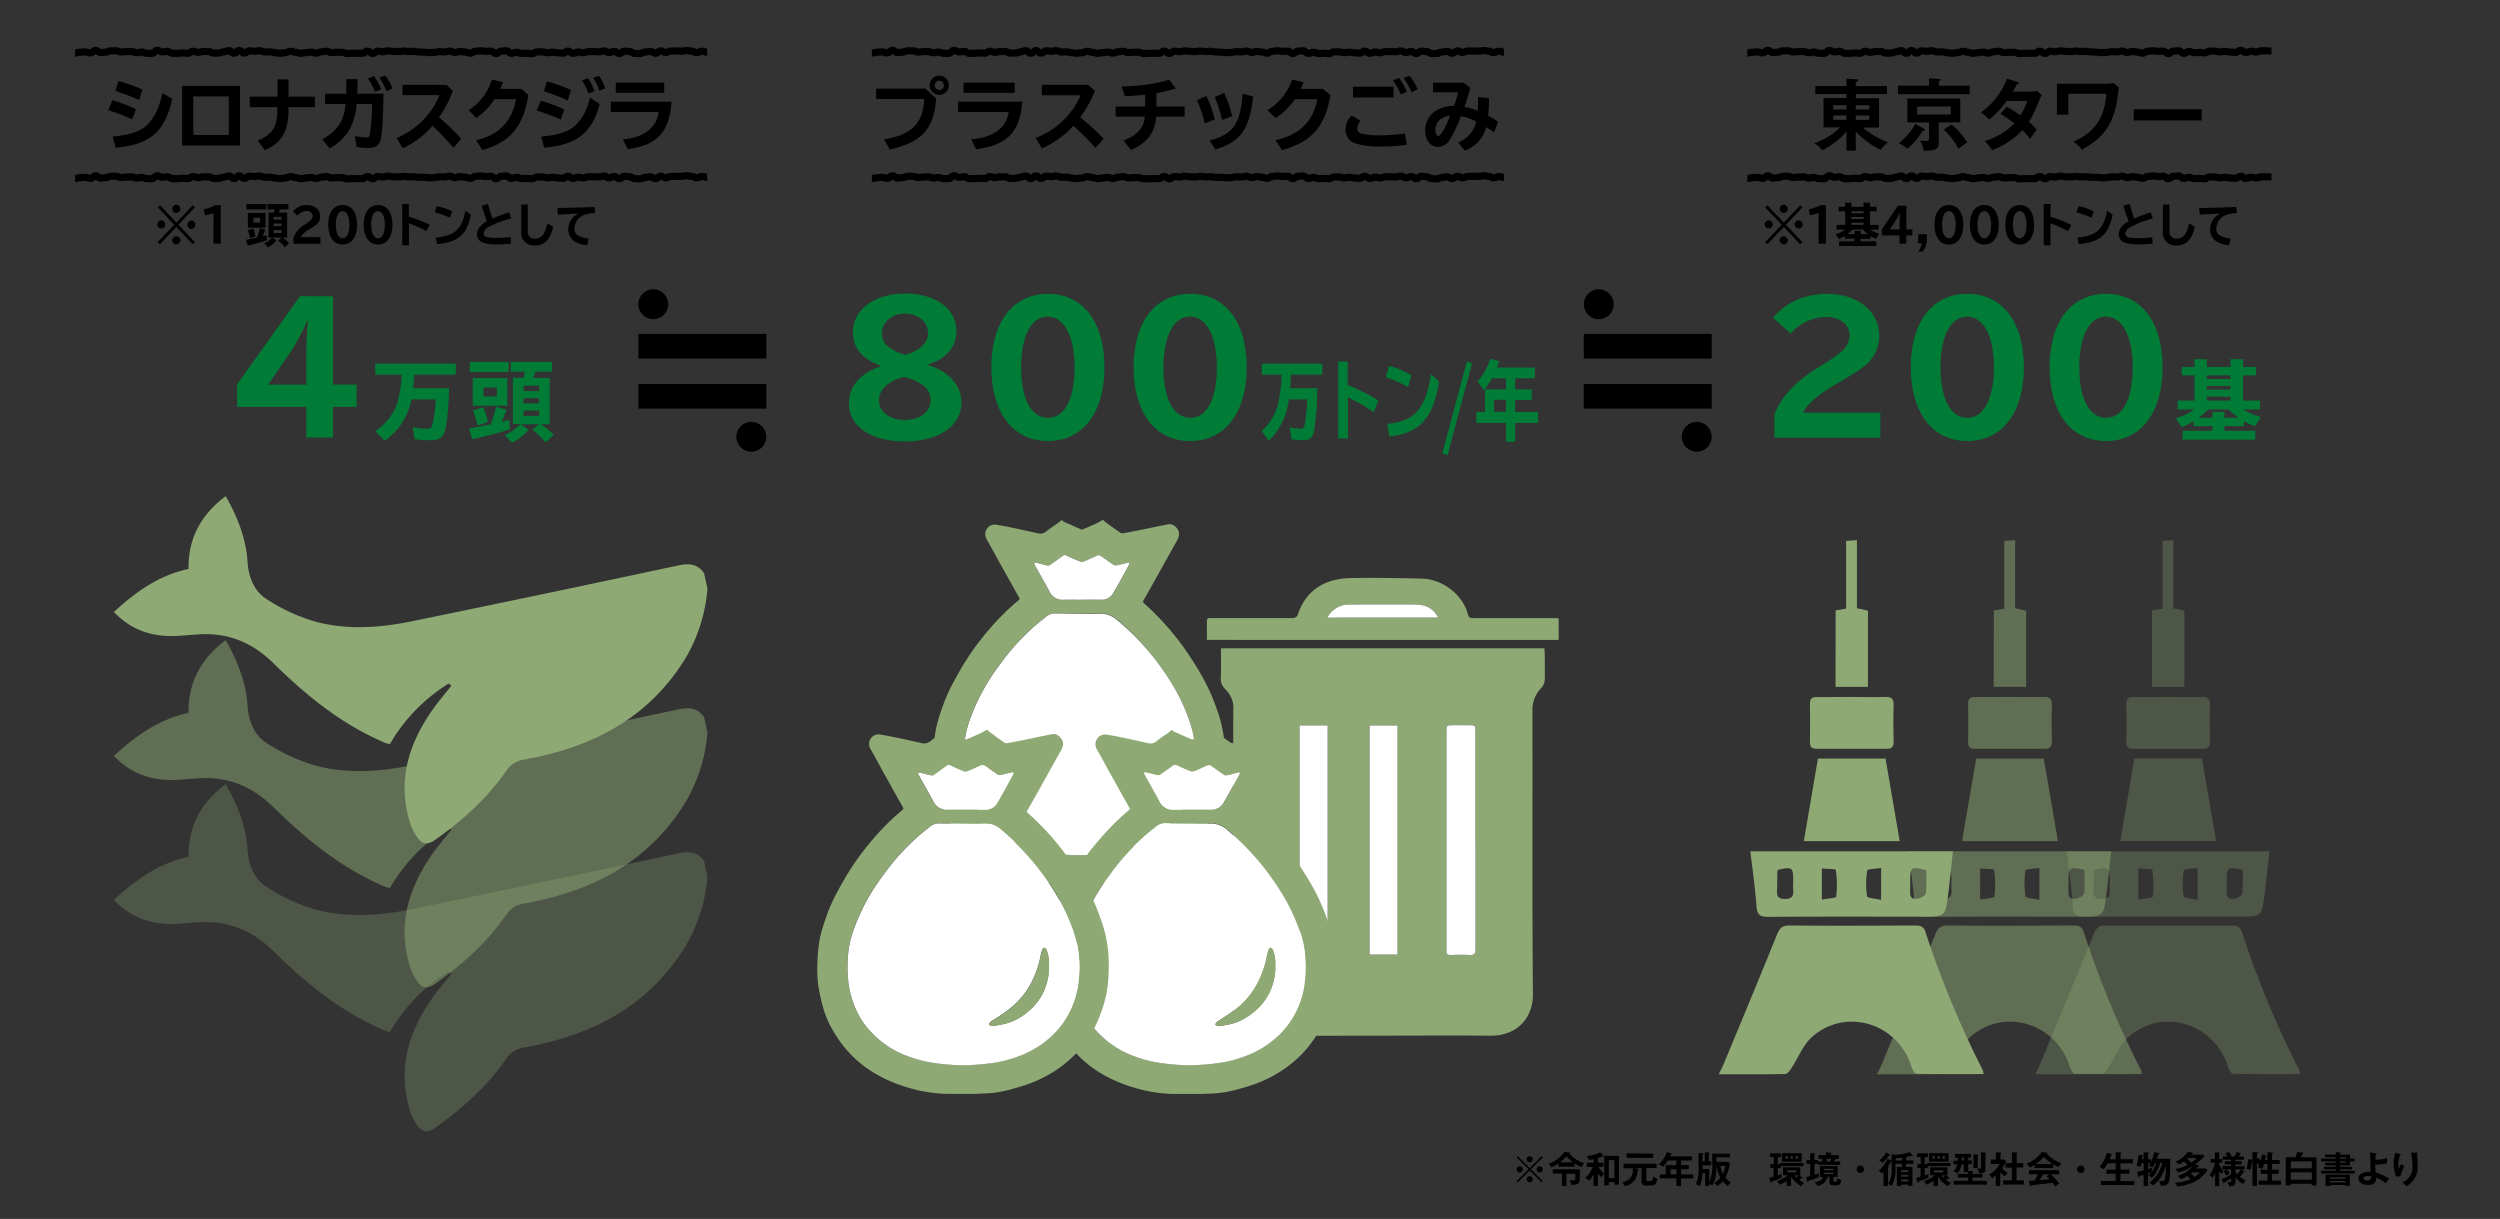 <svg xmlns="http://www.w3.org/2000/svg" viewBox="0 0 680.62 331.85"><rect x="0" y="0" width="680.62" height="331.85" fill="#333333" stroke="none"/><defs><style>.cls-1{fill:#007c36;}.cls-2,.cls-7{fill:none;}.cls-2{stroke:#000;stroke-miterlimit:10;stroke-width:1.95px;}.cls-3{fill:#8ea974;}.cls-4{fill:#fff;}.cls-5{opacity:0.3;}.cls-6{opacity:0.5;}</style></defs><g id="レイヤー_2" data-name="レイヤー 2"><g id="layout"><path d="M36,32.49A55.16,55.16,0,0,0,29.49,30l1.1-2.71A41.2,41.2,0,0,1,37,29.72Zm-5.32,4.68c4.88-.45,7.63-1.42,9.54-3.33s3.1-4.51,4-8.48L46.9,26.9c-2,9-6,12.48-15.39,13.32Zm7.22-9.92a50.53,50.53,0,0,0-6.48-2.47l.81-2.73a37.59,37.59,0,0,1,6.55,2.34Z"/><path d="M65.35,23.38V39.61H49.58V23.38ZM52.63,36.74h9.65V26.26H52.63Z"/><path d="M78.55,21.6v4.72h7.18v2.84H78.55c.14,6.33-1.67,9.62-6.44,11.72L70.17,38.3c4.3-1.93,5.42-3.84,5.34-9.14H68V26.32h7.56V21.6Z"/><path d="M94.27,25.51v-.19l0-1c0-.92,0-1.74,0-2.75h3.06c0,1.57,0,2.38-.08,3.93h7.15c-.06,6.5-.36,11.06-.79,12.58s-1.43,2.21-3.53,2.21a18.84,18.84,0,0,1-3-.26l-.45-3a16.55,16.55,0,0,0,3.07.38c.74,0,.9-.13,1-.94a56.11,56.11,0,0,0,.6-8.16h-4.2a17.32,17.32,0,0,1-1.84,6.76,14.49,14.49,0,0,1-5.52,5.35l-2-2.53a12.34,12.34,0,0,0,4.91-4.41,14,14,0,0,0,1.43-5.17H88.5V25.51Zm7.81-.52a17,17,0,0,0-1.94-3.65l1.67-.62a19.41,19.41,0,0,1,2,3.59Zm3.14-.19a19.81,19.81,0,0,0-1.92-3.67l1.57-.56a13.78,13.78,0,0,1,2,3.48Z"/><path d="M121.57,23.1l1.72,1.64a29.81,29.81,0,0,1-3.79,7.19,61.47,61.47,0,0,1,6.07,5.86l-2.14,2.45a64.09,64.09,0,0,0-5.69-6,23.64,23.64,0,0,1-8.11,6.14L108,37.55A21.48,21.48,0,0,0,119.66,25.9H109.59V23.1Z"/><path d="M143.84,25.87c-1.34,8.55-4.87,12.78-12.52,15l-1.67-2.7c6.28-1.51,9.65-5,10.83-11.19h-5.83a17.47,17.47,0,0,1-5,5.15L127.57,30a15.07,15.07,0,0,0,6.36-8.35l3,.7a14.07,14.07,0,0,1-.73,1.85h5.74Z"/><path d="M152.67,32.55a55.16,55.16,0,0,0-6.54-2.45l1.1-2.68a40.14,40.14,0,0,1,6.4,2.38Zm-5.32,4.64c4.57-.41,7.26-1.27,9.18-2.94a14.06,14.06,0,0,0,4.05-7.67l2.67,1.72c-1,4.25-3.07,7.47-5.93,9.27-2.2,1.44-5,2.24-9.17,2.65Zm7.22-9.83a50.51,50.51,0,0,0-6.48-2.5l.81-2.68a36.79,36.79,0,0,1,6.55,2.34Zm5.59-1.94a14.85,14.85,0,0,0-1.72-3.56l1.68-.56a15,15,0,0,1,1.71,3.5Zm3-.71a13.91,13.91,0,0,0-1.69-3.54l1.59-.51a12.17,12.17,0,0,1,1.71,3.39Z"/><path d="M182.83,27.68c-.57,8.26-3.87,11.85-11.92,12.94l-1.31-2.68c5.69-.47,9.24-3.2,9.7-7.47h-13V27.68Zm-2-5.18v2.79H167.64V22.5Z"/><path d="M45,61.19A1.1,1.1,0,1,1,43.94,60,1.14,1.14,0,0,1,45,61.19Zm3-.59,4.49-4.73.57.59-4.49,4.73,4.49,4.73-.57.6L48,61.79l-4.5,4.73-.56-.6,4.49-4.73L43,56.46l.56-.59Zm1.1-3.69A1.1,1.1,0,1,1,48,55.76,1.15,1.15,0,0,1,49.12,56.91Zm0,8.57A1.1,1.1,0,1,1,48,64.33,1.15,1.15,0,0,1,49.12,65.48Zm4.07-4.29a1.15,1.15,0,0,1-1.1,1.16,1.16,1.16,0,0,1,0-2.31A1.15,1.15,0,0,1,53.19,61.19Z"/><path d="M58.12,58a18,18,0,0,1-2.32.64L55.43,57a13.14,13.14,0,0,0,3.18-1.13H60.1V66.33h-2Z"/><path d="M67,65.29c.81-.14,2.24-.43,3-.61a17.27,17.27,0,0,0,.74-2.59l1.47.47c-.19.56-.46,1.22-.71,1.77l1.07-.28.1,1.35a41.07,41.07,0,0,1-5.26,1.45Zm5.49-9.73V57h-5.4V55.56ZM72.29,62H67.48v-4h4.81Zm-4.17,2.89a13.23,13.23,0,0,0-.64-2.19l1.41-.49a11.22,11.22,0,0,1,.67,2.13ZM69,60.6H70.8V59.32H69Zm9.17-2.72v6.78H76.9a9.82,9.82,0,0,1,1.8,1.53l-1.15,1.12a11.07,11.07,0,0,0-1.83-1.85l1-.8H74.13l1.11.8a7,7,0,0,1-2.3,1.9l-1-1.12a7.11,7.11,0,0,0,2.17-1.58h-1V57.88h1.47l.08-.32c0-.06,0-.09,0-.12l.1-.44H72.79V55.56h5.73V57H76.2a7.94,7.94,0,0,1-.32.88ZM74.49,59.8h2.17v-.75H74.49Zm0,1.79h2.17v-.73H74.49Zm0,1.85h2.17v-.79H74.49Z"/><path d="M79.88,64.66a7,7,0,0,1,3.05-3.47l.29-.19a10,10,0,0,0,1.3-1,1.66,1.66,0,0,0,.59-1.2,1.45,1.45,0,0,0-1.6-1.35A3.21,3.21,0,0,0,81,58.72l-1.23-1.15a4.6,4.6,0,0,1,3.78-1.75c2.09,0,3.59,1.27,3.59,3A2.77,2.77,0,0,1,86.29,61a9.11,9.11,0,0,1-1.71,1.21l-.35.21a6.05,6.05,0,0,0-2.36,2.13h5.37v1.83H79.88Z"/><path d="M97.21,61.19c0,3.33-1.51,5.39-3.93,5.39s-3.93-2.06-3.93-5.39,1.5-5.38,3.94-5.38S97.21,57.88,97.21,61.19Zm-5.79,0c0,2.3.7,3.69,1.87,3.69s1.84-1.41,1.84-3.68-.71-3.71-1.86-3.71S91.42,58.9,91.42,61.18Z"/><path d="M106.85,61.19c0,3.33-1.51,5.39-3.93,5.39S99,64.52,99,61.19s1.5-5.38,3.94-5.38S106.85,57.88,106.85,61.19Zm-5.79,0c0,2.3.7,3.69,1.87,3.69s1.84-1.41,1.84-3.68-.71-3.71-1.86-3.71S101.06,58.9,101.06,61.18Z"/><path d="M111.3,55.53V59A39.16,39.16,0,0,1,117,61.19l-.88,1.72a39.61,39.61,0,0,0-4.79-2.13v6h-1.82V55.53Z"/><path d="M122.47,59.25a24.14,24.14,0,0,0-4.12-1.44l.6-1.66a15.67,15.67,0,0,1,4.15,1.39Zm-3.83,5.41c5.11-.41,7.11-2.22,8.07-7.31l1.5,1.11c-1.11,5.41-3.47,7.48-9.2,8Z"/><path d="M139.13,66.32a29.34,29.34,0,0,1-3.63.2,11.13,11.13,0,0,1-4-.46,2.37,2.37,0,0,1-1.63-2.24c0-1.4.94-2.64,2.73-3.61A32.45,32.45,0,0,1,131.17,56l1.71-.47a33.4,33.4,0,0,0,1.21,4,29.28,29.28,0,0,1,4.51-1.69l.55,1.64A25.45,25.45,0,0,0,133,61.8a2.45,2.45,0,0,0-1.35,1.79c0,.85.94,1.18,3.41,1.18a33.66,33.66,0,0,0,3.93-.24Z"/><path d="M143.68,55.69v7.38a1.8,1.8,0,0,0,2,1.9c1.71,0,2.7-1.23,3.36-4.19l1.56,1a9.39,9.39,0,0,1-1.38,3.32,4.21,4.21,0,0,1-3.56,1.72,3.41,3.41,0,0,1-3.75-3.74V55.69Z"/><path d="M151.77,56.63c3.48-.05,7.39-.17,10.12-.28L162,58a8.77,8.77,0,0,0-3.11.58,4,4,0,0,0-2.49,3.67,2,2,0,0,0,.73,1.71,6.83,6.83,0,0,0,3.11,1l-.37,1.8c-2-.24-3.27-.72-4-1.51a4,4,0,0,1-1.17-2.95,4.65,4.65,0,0,1,2.84-4.15c-1.85.08-2.69.12-5.21.27l-.45,0Z"/><path d="M482.63,61.19A1.1,1.1,0,1,1,481.54,60,1.14,1.14,0,0,1,482.63,61.19Zm3-.59,4.5-4.73.56.59-4.49,4.73,4.49,4.73-.56.6-4.5-4.73-4.49,4.73-.57-.6,4.5-4.73-4.5-4.73.57-.59Zm1.1-3.69a1.1,1.1,0,1,1-1.1-1.15A1.15,1.15,0,0,1,486.71,56.91Zm0,8.57a1.1,1.1,0,1,1-1.1-1.15A1.15,1.15,0,0,1,486.71,65.48Zm4.07-4.29A1.1,1.1,0,1,1,489.69,60,1.15,1.15,0,0,1,490.78,61.19Z"/><path d="M495.12,58a20.93,20.93,0,0,1-2.33.61L492.43,57a14.13,14.13,0,0,0,3.18-1.13h1.48V66.33h-2Z"/><path d="M509.15,62.51a9.32,9.32,0,0,0,2.45,1.11L510.79,65a8.72,8.72,0,0,1-1.54-.73V65h-2.72v.68h4.28v1.3H500.7v-1.3h4.17V65h-2.63v-.71l-.07,0-.05,0a9.63,9.63,0,0,1-1.54.8l-.81-1.32a7.7,7.7,0,0,0,2.54-1.28H500V61.22h2.34V57.53h-1.77V56.31h1.77V55.17h1.72v1.14h3.29V55.17h1.74v1.14h1.79v1.22H509.1v3.69h2.36v1.29Zm-4.89,0A8.52,8.52,0,0,1,503,63.73h1.92v-.87h1.66v.87h2a8.39,8.39,0,0,1-1.39-1.22Zm-.19-5v.56h3.29v-.56Zm0,1.55v.55h3.29v-.55Zm0,1.56v.58h3.29v-.58Z"/><path d="M519,56v6.45h1.64v1.64H519v2.24h-1.85V64.09h-4.81V62.44L516.72,56Zm-1.85,4.17c0-.54.05-1.66.11-2.4h0a17.1,17.1,0,0,1-1.06,2.12l-1.68,2.56h2.67Z"/><path d="M524.58,63.76v1.5a5.67,5.67,0,0,1-1.12,3.25h-1.24a5.25,5.25,0,0,0,1-2.29h-1V63.76Z"/><path d="M534.51,61.19c0,3.33-1.5,5.39-3.93,5.39s-3.93-2.06-3.93-5.39,1.51-5.38,3.94-5.38S534.51,57.88,534.51,61.19Zm-5.78,0c0,2.3.69,3.69,1.86,3.69s1.85-1.41,1.85-3.68-.71-3.71-1.87-3.71S528.73,58.9,528.73,61.18Z"/><path d="M544.15,61.19c0,3.33-1.51,5.39-3.93,5.39s-3.93-2.06-3.93-5.39,1.51-5.38,3.94-5.38S544.15,57.88,544.15,61.19Zm-5.78,0c0,2.3.69,3.69,1.86,3.69s1.85-1.41,1.85-3.68-.71-3.71-1.87-3.71S538.37,58.9,538.37,61.18Z"/><path d="M553.79,61.19c0,3.33-1.51,5.39-3.93,5.39s-3.93-2.06-3.93-5.39,1.51-5.38,3.94-5.38S553.79,57.88,553.79,61.19Zm-5.78,0c0,2.3.69,3.69,1.86,3.69s1.85-1.41,1.85-3.68-.71-3.71-1.87-3.71S548,58.9,548,61.18Z"/><path d="M558.25,55.53V59a39.46,39.46,0,0,1,5.66,2.24L563,62.91a39.41,39.41,0,0,0-4.78-2.13v6h-1.82V55.53Z"/><path d="M569.42,59.25a24.14,24.14,0,0,0-4.12-1.44l.6-1.66a15.67,15.67,0,0,1,4.15,1.39Zm-3.83,5.41c5.11-.41,7.11-2.22,8.06-7.31l1.51,1.11c-1.11,5.41-3.48,7.48-9.2,8Z"/><path d="M586.07,66.32a29.07,29.07,0,0,1-3.62.2,11.13,11.13,0,0,1-4-.46,2.37,2.37,0,0,1-1.63-2.24c0-1.4.94-2.64,2.72-3.61A34.1,34.1,0,0,1,578.12,56l1.71-.47a33.4,33.4,0,0,0,1.21,4,28.79,28.79,0,0,1,4.5-1.69l.56,1.64a25.29,25.29,0,0,0-6.16,2.39,2.45,2.45,0,0,0-1.35,1.79c0,.85.94,1.18,3.41,1.18a33.79,33.79,0,0,0,3.93-.24Z"/><path d="M590.63,55.69v7.38a1.8,1.8,0,0,0,2,1.9c1.71,0,2.7-1.23,3.36-4.19l1.55,1a9.41,9.41,0,0,1-1.37,3.32,4.23,4.23,0,0,1-3.57,1.72,3.41,3.41,0,0,1-3.75-3.74V55.69Z"/><path d="M598.71,56.63c3.48-.05,7.39-.17,10.13-.28L609,58a8.72,8.72,0,0,0-3.11.58,4,4,0,0,0-2.5,3.67,2,2,0,0,0,.74,1.71,6.74,6.74,0,0,0,3.11,1l-.38,1.8c-2-.24-3.26-.72-4-1.51a4,4,0,0,1-1.17-2.95,4.38,4.38,0,0,1,.65-2.24,4.43,4.43,0,0,1,2.18-1.91c-1.85.08-2.69.12-5.21.27l-.44,0Z"/><path d="M413.23,321.89l-.32-.32,3.25-3.24-3.25-3.24.32-.32,3.24,3.25,3.24-3.25.32.32-3.25,3.24,3.25,3.24-.32.32-3.24-3.25Zm1.35-3.56a.84.84,0,1,1-.83-.83A.83.83,0,0,1,414.58,318.33Zm2.72-2.72a.83.83,0,1,1-.83-.84A.83.83,0,0,1,417.3,315.61Zm0,5.44a.83.83,0,1,1-.83-.83A.83.83,0,0,1,417.3,321.05Zm2.73-2.72a.84.84,0,1,1-.84-.83A.84.84,0,0,1,420,318.33Z"/><path d="M428.67,317.62H424.3v-.87a11.38,11.38,0,0,1-2,1.08,2.29,2.29,0,0,0-.75-1,8.33,8.33,0,0,0,4.37-3.24l1.3.19c.1,0,.22,0,.22.14a.2.2,0,0,1-.14.17,9.08,9.08,0,0,0,4,2.61,3.88,3.88,0,0,0-.69,1,12.89,12.89,0,0,1-2-1Zm-2.22,5.27h-1.22v-3.4h-2.51v-1.16h7.37V321c0,1.08-.3,1.53-2.29,1.59a3.26,3.26,0,0,0-.55-1.29,6.53,6.53,0,0,0,.8.05c.79,0,.83-.09.83-.46v-1.35h-2.43Zm1.82-6.44a8.94,8.94,0,0,1-1.79-1.68,12.24,12.24,0,0,1-1.77,1.68Z"/><path d="M435,322.86h-1.2v-3.1a7.63,7.63,0,0,1-1.16,1.69,2.58,2.58,0,0,0-1.09-.74,7.68,7.68,0,0,0,2.06-3H432v-1.17h1.84v-.95l-1.25.22a5.32,5.32,0,0,0-.6-1.09,9.06,9.06,0,0,0,3.7-1l.83.92a.24.24,0,0,1,.07.16.1.1,0,0,1-.11.11s-.06,0-.28-.08a11.42,11.42,0,0,1-1.16.43v1.26h1.48v1.17h-1.33a7.67,7.67,0,0,0,1.59,1.93,2.25,2.25,0,0,0-.87.91,7.28,7.28,0,0,1-.87-1.09Zm3-1v.82h-1.24v-8h4v7.85h-1.24v-.68Zm1.51-1.12v-4.9H438v4.9Z"/><path d="M448.2,321.07c0,.45.22.48.54.48h.54c.56,0,.67-.34.77-1.26a3.36,3.36,0,0,0,1.17.61c-.28,1.35-.61,1.85-1.56,1.85h-1.38c-.72,0-1.38,0-1.38-1.28V318h-2l1,.2c.15,0,.22.09.22.18s-.16.19-.26.21c-.19,2-.73,3.6-3.49,4.37a2.54,2.54,0,0,0-.76-1.11c2.92-.53,2.95-2.55,2.95-3.8v0H442v-1.22h9V318H448.2Zm1.88-7v1.15h-7.23V314Z"/><path d="M457.68,317.21h2.08v1.1h-2.08v1.41H461v1.1h-3.33v2.07h-1.29v-2.07h-4.52v-1.1h1.64v-2.51h2.88v-1.27h-2.32a9.86,9.86,0,0,1-1.35,1.73,3.92,3.92,0,0,0-1.12-.65,8.39,8.39,0,0,0,2.23-3.38l1.22.4c.12,0,.14.06.14.13s-.13.13-.28.14l-.22.5h5.93v1.13h-2.94Zm-1.29,1.1h-1.58v1.41h1.58Z"/><path d="M466.15,314.08H471v1h-3.7v1.23h3.13l.48.36a9.54,9.54,0,0,1-1.19,3.87A9,9,0,0,0,471.2,322a4.05,4.05,0,0,0-.85.9,10.61,10.61,0,0,1-1.31-1.32,8.49,8.49,0,0,1-1.47,1.32,2.55,2.55,0,0,0-.95-.82,6.17,6.17,0,0,0,1.75-1.47,9.47,9.47,0,0,1-1.05-3.14c-.07,3.31-.64,4.36-1.16,5.31a2.61,2.61,0,0,0-.81-.47v.57h-1.13v-3.53h-.73a8.64,8.64,0,0,1-.74,3.55,3.28,3.28,0,0,0-1.08-.48,10,10,0,0,0,.75-4.74v-3.8l1.08.1c.09,0,.25,0,.25.13s-.09.14-.24.19v1.87h.61V313.7l1.07.09c.1,0,.21,0,.21.12s-.11.16-.2.2v2.05h.67v1.09h-2.36v1h1.84v3.55a11.31,11.31,0,0,0,.8-5.21Zm2.22,3.33a9.12,9.12,0,0,0,.67,2.13,5.42,5.42,0,0,0,.61-2.13Z"/><path d="M484,316.93h.68v-.33H491v.87h-6.19V318H484v2a8.75,8.75,0,0,0,1.07-.42,3.48,3.48,0,0,0-.06.73,3.36,3.36,0,0,0,0,.36c-.5.24-2.25.87-2.69,1,0,.12-.05.29-.2.29s-.12-.09-.13-.14l-.32-1.14c.24-.06.53-.12,1.19-.32V318H482v-1.05h.91V315h-1V314h3V315H484Zm6.63,3.59a.24.24,0,0,1,.1.15c0,.11-.11.13-.34.11a5.32,5.32,0,0,1-.52.5,8.15,8.15,0,0,0,1.29.81,3.43,3.43,0,0,0-.83.84,8.51,8.51,0,0,1-2.68-2.47l-.05.05v2.38h-1.18v-1.37a9,9,0,0,1-2,1,2.72,2.72,0,0,0-.69-1,7.17,7.17,0,0,0,2.95-1.55h-1.26v-2.17h4.72V320h-.37Zm-.13-6.58v2.32h-5.33v-2.32Zm-3.75.81h-.61v.74h.61Zm-.19,3.87v.54h2.49v-.54Zm.94-3.13h.59v-.74h-.59Zm1.08,4.49a5.09,5.09,0,0,0,.48.59,6.58,6.58,0,0,0,.51-.59Zm.27-4.49h.62v-.74h-.62Z"/><path d="M491.76,320.42a10.05,10.05,0,0,0,1.06-.21v-3.36h-1v-1h1v-1.88L494,314c.11,0,.19,0,.19.11s0,.1-.24.22v1.5h1v.41h1.32a3.82,3.82,0,0,0-.28-.59l.6-.16h-1.49v-1h2v-.76l1.32.06c.07,0,.18,0,.18.11s-.07.11-.22.21v.38h2.25v1h-1.38l.28,0c.11,0,.23,0,.23.12s-.14.12-.24.14a3.2,3.2,0,0,1-.2.46H501v.93h-6v-.31h-1v3a8.41,8.41,0,0,0,1.23-.45,4.1,4.1,0,0,0-.05,1.11c-.71.29-2.55.89-2.87,1,0,.23-.06.29-.18.29a.14.14,0,0,1-.13-.12Zm5.28,0,.41.13c.16.05.2.08.2.16s-.12.11-.25.13a3.2,3.2,0,0,1-2.62,2,3.72,3.72,0,0,0-.76-1c1.36-.19,2.09-.6,2.3-1.43h-.84v-2.95h4.8v2.95h-1.16v.88c0,.27.07.43.34.43h.29c.36,0,.37-.1.45-1a3.47,3.47,0,0,0,1.05.55c-.1.87-.35,1.42-1.14,1.42H499a.81.81,0,0,1-.94-.91v-1.39Zm-.41-1.81h2.48v-.4h-2.48Zm2.48.65h-2.48v.42h2.48Zm-1.94-3.78.32.6-.58.15h1.32a7.22,7.22,0,0,0,.33-.75Z"/><path d="M507.48,318.33a1,1,0,1,1-1-1A1,1,0,0,1,507.48,318.33Z"/><path d="M516.06,318.29a8.67,8.67,0,0,1-1.1,4.57,2.79,2.79,0,0,0-1-.55v.59h-1.17v-3.81l-.46.46a2.64,2.64,0,0,0-.85-.82,9.62,9.62,0,0,0,2.37-3.24l1,.41.12.05v-1.7l1,.12a14,14,0,0,0,1.91-.18,8.41,8.41,0,0,0,2-.54l.8.84a.25.25,0,0,1,.08.15c0,.07-.06.09-.11.09a.69.69,0,0,1-.21-.06c-.82.2-1,.23-1.36.3,0,0,.06.06.06.1s-.06.13-.22.18v.66h2v.93h-2v.88h1.74v5.11h-1.14v-.32h-1.95v.37h-1.15v-5.16h1.36v-.88h-1.74Zm-1.65-4c.06,0,.13.1.13.17s-.09.11-.27.13a13.91,13.91,0,0,1-1.69,2,2.67,2.67,0,0,0-1-.63,6.49,6.49,0,0,0,1.89-2.23Zm.56,1.91h-.15a11.75,11.75,0,0,1-.84,1.45c.13.05.21.08.21.16s-.06.1-.18.16v4.34a6.69,6.69,0,0,0,1-3.93Zm1.09-.27h1.74v-.75c-.56.07-1.09.11-1.74.15Zm1.53,3.17h1.95v-.51h-1.95Zm1.95.75h-1.95v.5h1.95Zm0,1.25h-1.95v.55h1.95Z"/><path d="M524,316.93h.68v-.33H531v.87h-6.19V318H524v2a8.75,8.75,0,0,0,1.07-.42,3.48,3.48,0,0,0-.06.73,3.36,3.36,0,0,0,0,.36c-.5.24-2.25.87-2.69,1,0,.12,0,.29-.2.29s-.12-.09-.13-.14l-.32-1.14c.24-.06.53-.12,1.19-.32V318H522v-1.05h.91V315h-1V314h3V315H524Zm6.63,3.59a.24.24,0,0,1,.1.15c0,.11-.11.13-.34.11a5.32,5.32,0,0,1-.52.5,8.15,8.15,0,0,0,1.29.81,3.43,3.43,0,0,0-.83.84,8.51,8.51,0,0,1-2.68-2.47l-.05.05v2.38h-1.18v-1.37a9,9,0,0,1-2,1,2.72,2.72,0,0,0-.69-1,7.17,7.17,0,0,0,3-1.55h-1.26v-2.17h4.72V320h-.37Zm-.13-6.58v2.32h-5.33v-2.32Zm-3.75.81h-.61v.74h.61Zm-.19,3.87v.54h2.49v-.54Zm.94-3.13h.59v-.74h-.59Zm1.08,4.49a5.09,5.09,0,0,0,.48.59,6.58,6.58,0,0,0,.51-.59Zm.27-4.49h.62v-.74h-.62Z"/><path d="M535.84,315.94h1v1h-1v1.86l1.21,0c.07,0,.18,0,.18.13s-.07.12-.24.21v.45h2.73v1H537v.88h3.92v1.06h-9v-1.06h3.92v-.88H533v-1h2.75v-.53h-1.13V317H534a4.24,4.24,0,0,1-1.1,2.44,4.39,4.39,0,0,0-1.12-.57,3.13,3.13,0,0,0,1.07-1.87h-1v-1H533v-.84h-.76v-1h4.35v1h-.73Zm-1.18-.84h-.55v.84h.55Zm3.79-.74c.1,0,.18,0,.18.11s-.13.16-.22.19V318h-1.15v-3.7Zm2.13-.53c.07,0,.14,0,.14.1s-.13.17-.2.2v4.25c0,.74-.15,1-1.77,1a3.1,3.1,0,0,0-.41-1.28,4.85,4.85,0,0,0,.67.05c.33,0,.33-.13.33-.46v-4Z"/><path d="M544.57,322.86h-1.24V320c-.41.37-.74.62-1,.81a2.73,2.73,0,0,0-.79-1,7.92,7.92,0,0,0,2.85-2.91H542V315.7h1.38v-1.93l1.23,0c.14,0,.19.09.19.14s0,.1-.18.17v1.58h1l.55.52a9.48,9.48,0,0,1-1.1,1.89,7.79,7.79,0,0,0,1.53,1.26,3.71,3.71,0,0,0-.78.93,7.3,7.3,0,0,1-1.23-1.08Zm1.41-5v-1.21h1.76v-2.94l1.35.06c.08,0,.15,0,.15.11s-.07.12-.21.16v2.61h1.77v1.21H549v3.48h2v1.15h-5.67v-1.15h2.39V317.9Z"/><path d="M559,318h-5.08v-.88a10.87,10.87,0,0,1-1.3.7,4.39,4.39,0,0,0-.93-1,8.46,8.46,0,0,0,4.16-3.2l1.45.21a.15.15,0,0,1,.15.13c0,.09-.11.12-.23.15a9.27,9.27,0,0,0,4.06,2.57,3.37,3.37,0,0,0-.83,1.05A11.34,11.34,0,0,1,559,317Zm-6.62,3.48,1.54-.09a12.21,12.21,0,0,0,.83-1.7h-2.37v-1.11h8.25v1.11h-2.35a14,14,0,0,1,2.29,2.48,5.26,5.26,0,0,0-1,.88,9.23,9.23,0,0,0-.73-1.05c-.61.09-2,.27-2.68.34l-3.19.34c-.06.15-.11.26-.23.26s-.11-.06-.14-.23Zm6.42-4.59a11,11,0,0,1-2.37-1.92,14.26,14.26,0,0,1-2.17,1.92Zm-.88,2.8h-1.55a.13.13,0,0,1,0,.07c0,.11-.21.14-.29.15-.15.34-.56,1.06-.75,1.37,1.26-.11,1.4-.12,2.64-.25a8.54,8.54,0,0,0-.8-.73Z"/><path d="M567.48,318.33a1,1,0,1,1-1-1A1,1,0,0,1,567.48,318.33Z"/><path d="M576,315.63v-1.91l1.25,0c.18,0,.24.05.24.14a.13.13,0,0,1-.05.11l-.14.1v1.52h3.37v1.13h-3.37v1.71h2.45v1.11h-2.45v2h3.78v1.1h-9.15v-1.1H576v-2h-2.53v-1.11H576v-1.71h-2.23a10,10,0,0,1-1.07,1.61,3.43,3.43,0,0,0-1.11-.61,9.31,9.31,0,0,0,2-3.88l1.18.35c.16,0,.21.11.21.19s-.14.14-.23.14c-.2.52-.31.78-.44,1.07Z"/><path d="M586.74,316.6c-.22.43-.35.67-.71,1.26a5.09,5.09,0,0,0-1-.57,5.3,5.3,0,0,0,.47-.7h-.65v1.66c.78-.24.86-.27,1.12-.36a4.56,4.56,0,0,0-.16,1.19c-.14.06-.82.29-1,.33v3.46h-1.21v-3.06c-.36.13-.92.3-1.17.37,0,.14-.1.3-.21.3s-.14-.16-.16-.27l-.21-1.18c.35-.06,1.33-.32,1.75-.44v-1.93H583c-.14.58-.25.91-.3,1.07a3.39,3.39,0,0,0-1.08-.37,8.57,8.57,0,0,0,.6-2.95l1.08.1c.09,0,.21,0,.21.11s-.17.17-.27.21,0,.13-.09.76h.45v-1.87l1.2.06c.08,0,.25,0,.25.12s-.14.16-.24.2v1.49h.73v.85a10.45,10.45,0,0,0,.95-2.77l1.18.25c.13,0,.25.05.25.14s-.14.14-.31.16a11.09,11.09,0,0,1-.42,1.27h3.65c0,3.09,0,5.36-.44,6.38-.23.6-.59.93-2.13.94a3.19,3.19,0,0,0-.52-1.33,5.57,5.57,0,0,0,.91.06c.52,0,.64-.15.8-1.05a18.92,18.92,0,0,0,.22-3.14,12.17,12.17,0,0,1-1.61,3.42,7.29,7.29,0,0,1-2,2,3.26,3.26,0,0,0-.94-.81c.86-.52,2.61-1.93,3.55-5.4h-.55a9.64,9.64,0,0,1-2.32,4.18,3.67,3.67,0,0,0-.9-.79,6.69,6.69,0,0,0,2.1-3.39Z"/><path d="M598.59,317.29c.09,0,.18.07.18.15s-.13.15-.3.17c-.19.21-.3.34-.48.52h2.59l.43.44a9.55,9.55,0,0,1-3.66,3.18,13.05,13.05,0,0,1-4.66,1.26,2.79,2.79,0,0,0-.59-1.06,10.65,10.65,0,0,0,4.29-.92,5.4,5.4,0,0,0-.9-.88,9,9,0,0,1-1.76.88,3.29,3.29,0,0,0-.87-.88,9.52,9.52,0,0,0,4.26-2.77,11.67,11.67,0,0,1-4.21,1.86,2.08,2.08,0,0,0-.68-1,9.61,9.61,0,0,0,3.3-1.11,5.92,5.92,0,0,0-1-.91,11.27,11.27,0,0,1-1.36.86,2.84,2.84,0,0,0-.92-.85,6.73,6.73,0,0,0,3.34-2.62l1.26.2c.07,0,.18,0,.18.12s-.14.15-.3.2l-.17.22h3.17l.41.43a15.09,15.09,0,0,1-2.53,2.26Zm-2.93-2-.24.21a7,7,0,0,1,1.14,1,7.27,7.27,0,0,0,1.47-1.21Zm1.16,3.9-.36.29a12.58,12.58,0,0,1,1,.95,5.74,5.74,0,0,0,1.49-1.24Z"/><path d="M604.17,322.89h-1.11v-3.66a8.36,8.36,0,0,1-.67,1.45,3.22,3.22,0,0,0-.83-.78,9.24,9.24,0,0,0,1.49-3.34h-1.22v-1H603v-1.85l1.16.07s.2,0,.2.14,0,.09-.2.17v1.47H605v1h-.85v.31a6.44,6.44,0,0,0,1.16,1.95,2.21,2.21,0,0,0-.55.9,6.7,6.7,0,0,1-.61-1Zm.62-1.85a11.67,11.67,0,0,0,2.62-1.33v-1.34H606.2a7.6,7.6,0,0,1,.82,1.09l-.76.61a12.25,12.25,0,0,0-.93-1.15l.82-.55h-1.08v-.92h2.34V317h-1.72v-.84h1.72v-.43h-2.25v-.88h1.22a5.45,5.45,0,0,0-.55-.8l1-.45a12.06,12.06,0,0,1,.7,1.11l-.33.14h1.12a7.79,7.79,0,0,0,.6-1.23l1.07.33a.17.17,0,0,1,.11.15c0,.06-.06.08-.21.12s-.24.42-.37.63h1.38v.88h-2.31v.43h1.71V317h-1.71v.49h2.5v.92h-.84l.68.47c.05,0,.1.07.1.16s-.14.13-.26.12a6.19,6.19,0,0,1-1,1.18,6,6,0,0,0,1.62,1.07,2.63,2.63,0,0,0-.71.94,6.56,6.56,0,0,1-2.07-1.85v1.08c0,1.24-.47,1.33-1.73,1.41a2.67,2.67,0,0,0-.54-1.16l.59,0c.37,0,.51,0,.51-.38v-.65a19.32,19.32,0,0,1-1.84,1.1c0,.13-.05.24-.15.24s-.16-.12-.2-.19Zm3.79-2.09a5.44,5.44,0,0,0,.53.7,8.23,8.23,0,0,0,.93-1.28h-1.46Z"/><path d="M616.93,314.57c.09,0,.18,0,.18.15s-.05.12-.28.18c0,.17-.06.35-.18.9h.65v-2.09l1.37.08c.14,0,.17.09.17.13s-.22.18-.28.19v1.69h2.08v1.09h-2.08v1.57h1.79v1.12h-1.79v1.86H621v1.11h-6.11v-1.11h2.43v-1.86h-1.82v-1.12h1.82v-1.57h-.92a8.88,8.88,0,0,1-.53,1.37,2.85,2.85,0,0,0-1.17-.37,4.43,4.43,0,0,0,.4-.8l-.16.14c-.16-.27-.33-.54-.51-.8v6.45h-1.2v-6.8l-.11,0a15.43,15.43,0,0,1-.41,2.43,3.57,3.57,0,0,0-1.1-.25,11.49,11.49,0,0,0,.41-2.65l1.07.11.14,0v-2.07l1.29.05c.09,0,.21,0,.21.14s-.14.16-.3.19v1.46l.37-.31a7.35,7.35,0,0,1,.68.77,10.47,10.47,0,0,0,.33-1.68Z"/><path d="M630.67,315.07v7.67h-1.32v-.45h-5.72v.45h-1.34v-7.67h2.6a7,7,0,0,0,.55-1.45l1.49.19c.11,0,.18,0,.18.11s-.1.14-.29.2c-.16.37-.32.71-.45.95Zm-7,3h5.72v-1.88h-5.72Zm5.72,1.09h-5.72v2h5.72Z"/><path d="M641,315.43v.76H639.8v1.11h-2.74v.38h3.25v.68h-3.25v.38h4v.74h-9.17v-.74h4v-.38h-3.21v-.68h3.21v-.38H633v-.74h2.89v-.37h-4v-.76h4v-.37H633v-.73h2.88v-.65l1.19.07c.09,0,.23,0,.23.12s-.12.14-.25.19v.27h2.74v1.1Zm-6.65,7.19v.25h-1.24v-3.08h6.63v3.08h-1.21v-.25Zm4.18-1.73v-.36h-4.18v.36Zm0,1v-.37h-4.18v.37Zm.13-6.46v-.37h-1.63v.37Zm-1.63.76v.37h1.63v-.37Z"/><path d="M646.79,314c.12,0,.2,0,.2.14s-.1.14-.21.17c0,.26-.07.68-.1,1.44a10.89,10.89,0,0,0,3.24-.5,10.13,10.13,0,0,0-.08,1.46,15.74,15.74,0,0,1-3.18.39,12.07,12.07,0,0,0,.15,2.14,11.16,11.16,0,0,1,3.62,1.72,9.08,9.08,0,0,0-.9,1.19,8.68,8.68,0,0,0-2.61-1.55c.07,1.36-.86,2-2.21,2-1.6,0-2.63-.79-2.63-1.79,0-1.29,1.68-1.79,2.9-1.79a3.11,3.11,0,0,1,.43,0c-.08-1.41-.08-1.54-.09-3.68a8.88,8.88,0,0,0-.15-1.6Zm-2,6.14c-.4,0-1.35.12-1.35.67s1,.6,1.08.6a1,1,0,0,0,.9-.4c.09-.16.08-.33.07-.78A2.64,2.64,0,0,0,644.82,320.17Z"/><path d="M653.36,314.17c.16,0,.27.06.27.17s-.13.15-.23.17a8.29,8.29,0,0,0-.43,2.59,4.94,4.94,0,0,0,.11,1.08,12.2,12.2,0,0,1,.65-1.31,5,5,0,0,0,.87.72,6.64,6.64,0,0,0-1.05,2.62l-1.2.14a9.94,9.94,0,0,1-.68-3.58,11,11,0,0,1,.32-2.51,2.32,2.32,0,0,0,.07-.39Zm4.62-.34c.15,0,.24,0,.24.14s-.1.13-.17.15c0,.33.11,1.77.13,2.07s0,.73,0,1.23a5.73,5.73,0,0,1-3.07,5.53,3.53,3.53,0,0,0-1.09-1,4.47,4.47,0,0,0,2.75-4.58,19.21,19.21,0,0,0-.36-3.59Z"/><path class="cls-1" d="M239.82,99.57c-5.15-1.84-7.6-4.82-7.6-9.21,0-6.09,5.9-10.44,14.21-10.44s13.94,4.16,13.94,10.2c0,4.4-2.84,7.7-7.84,9.12v.14c5.81,1.7,9.21,5.48,9.21,10.25,0,6.28-6.14,10.53-15.31,10.53-9.39,0-15.3-4.06-15.3-10.44,0-4.53,3.12-8.12,8.69-10ZM239.3,109c0,3.12,2.93,5.34,7.09,5.34s7-2.27,7-5.48a4.72,4.72,0,0,0-1.8-3.68,11.85,11.85,0,0,0-3.73-2.08,17,17,0,0,0-1.75-.47C241.85,103.68,239.3,106.09,239.3,109Zm13.37-18.23c0-3.11-2.65-5.38-6.28-5.38s-6.28,2.27-6.28,5.38a4.47,4.47,0,0,0,1.6,3.5,11.55,11.55,0,0,0,3,1.75c.48.19,1.66.56,1.7.56C250.21,95.6,252.67,93.34,252.67,90.78Z"/><path class="cls-1" d="M300.69,100c0,12.37-5.9,20.07-15.39,20.07s-15.4-7.7-15.4-20.07S275.8,80,285.34,80,300.69,87.71,300.69,100ZM278,100c0,8.55,2.74,13.75,7.32,13.75s7.23-5.25,7.23-13.7-2.79-13.84-7.32-13.84S278,91.49,278,100Z"/><path class="cls-1" d="M339.42,100c0,12.37-5.91,20.07-15.4,20.07s-15.4-7.7-15.4-20.07S314.53,80,324.07,80,339.42,87.71,339.42,100ZM316.75,100c0,8.55,2.74,13.75,7.32,13.75s7.22-5.25,7.22-13.7S328.51,86.2,324,86.2,316.75,91.49,316.75,100Z"/><path class="cls-1" d="M358.62,105.69a76.05,76.05,0,0,1-.89,11.8c-.42,1.7-1.2,2.36-2.76,2.36a22.94,22.94,0,0,1-3.38-.26l-.43-3.26a14.36,14.36,0,0,0,2.87.38c.73,0,1-.21,1.17-1.06a47.92,47.92,0,0,0,.67-6.92h-5A18.71,18.71,0,0,1,345.44,120l-1.95-2.64a14.79,14.79,0,0,0,4.45-7.29,39.35,39.35,0,0,0,.95-7.7l0-.35h-5.37V99H360V102h-8.52c-.07,1.72-.12,2.5-.23,3.68Z"/><path class="cls-1" d="M366.92,98.46v6.38a51.1,51.1,0,0,1,8.33,4.18L374,112.2a56,56,0,0,0-7-4v11.19h-2.67v-21Z"/><path class="cls-1" d="M383.34,105.41a30.36,30.36,0,0,0-6.06-2.7l.89-3.09a19.62,19.62,0,0,1,6.09,2.6Zm-5.64,10c7.52-.75,10.46-4.13,11.86-13.6l2.21,2.06c-1.63,10.08-5.1,13.93-13.52,15Z"/><path class="cls-1" d="M400.76,98.94l-6.68,25-1.4-.54,6.68-25Z"/><path class="cls-1" d="M412.49,106H417v2.88h-4.51v3.26h6.25v3h-6.25v5.12H410v-5.12h-8.06v-3h2.37V106H410v-3h-3.84a25.28,25.28,0,0,1-2.15,3.24l-1.75-2.36a17.12,17.12,0,0,0,3.44-6.21l2.49.66c-.23.64-.32.92-.44,1.23l-.19.52h10.29V103h-5.33ZM410,112.11v-3.26h-3.28v3.26Z"/><path class="cls-1" d="M483.07,112.93c1.65-4.67,5.66-9,11.94-12.89l1.14-.71a40.21,40.21,0,0,0,5.1-3.54,6.15,6.15,0,0,0,2.31-4.49c0-2.88-2.64-5-6.28-5a12.83,12.83,0,0,0-9.73,4.53l-4.81-4.3c3.44-4.25,8.59-6.51,14.78-6.51,8.21,0,14.07,4.72,14.07,11.33a10.11,10.11,0,0,1-3.4,7.79c-1.23,1.14-2.55,2-6.71,4.49l-1.37.8c-4.95,2.88-8.12,5.58-9.25,7.94h21.06v6.8H483.07Z"/><path class="cls-1" d="M551,100c0,12.37-5.9,20.07-15.39,20.07s-15.4-7.7-15.4-20.07S526.09,80,535.63,80,551,87.71,551,100ZM528.3,100c0,8.55,2.74,13.75,7.33,13.75,4.43,0,7.22-5.25,7.22-13.7s-2.79-13.84-7.32-13.84S528.3,91.49,528.3,100Z"/><path class="cls-1" d="M588.75,100c0,12.37-5.9,20.07-15.39,20.07S558,112.41,558,100,563.86,80,573.4,80,588.75,87.71,588.75,100ZM566.08,100c0,8.55,2.74,13.75,7.32,13.75s7.23-5.25,7.23-13.7-2.79-13.84-7.32-13.84S566.08,91.49,566.08,100Z"/><path class="cls-1" d="M610.73,111.47a18.32,18.32,0,0,0,4.81,2.06l-1.6,2.5a17.41,17.41,0,0,1-3-1.37V116H605.6v1.28H614v2.41h-19.8v-2.41h8.17V116H597.2v-1.32l-.14.07-.1.07a19.76,19.76,0,0,1-3,1.49l-1.58-2.45a15.82,15.82,0,0,0,5-2.39h-4.51v-2.41h4.58v-6.87h-3.47V99.93h3.47V97.8h3.38v2.13h6.44V97.8h3.4v2.13h3.52v2.26h-3.52v6.87h4.63v2.41Zm-9.56,0a16.82,16.82,0,0,1-2.58,2.27h3.76v-1.63h3.25v1.63h3.85a17.54,17.54,0,0,1-2.71-2.27Zm-.38-9.28v1h6.44v-1Zm0,2.88v1h6.44v-1Zm0,2.91v1.08h6.44V108Z"/><path d="M251.94,24.13l2.92,2.69c-.56,8.22-3.93,11.93-12.58,13.89l-1.61-2.77c7.51-1.2,10.71-4.42,10.94-11H238.52V24.13Zm6.39-.92a2.62,2.62,0,1,1-2.59-2.62A2.63,2.63,0,0,1,258.33,23.21Zm-3.86,0A1.25,1.25,0,1,0,255.71,22,1.26,1.26,0,0,0,254.47,23.23Z"/><path d="M278.32,27.68c-.6,8.26-4.08,11.85-12.56,12.94l-1.38-2.68c6-.47,9.73-3.2,10.22-7.47H260.86V27.68Zm-2.08-5.18v2.79H262.32V22.5Z"/><path d="M296.26,23.1l1.81,1.63a29.27,29.27,0,0,1-4,7.2,60.75,60.75,0,0,1,6.4,5.86l-2.25,2.45a66.8,66.8,0,0,0-6-6,24.93,24.93,0,0,1-8.55,6.14l-1.74-2.79a22.06,22.06,0,0,0,12.3-11.66h-10.6V23.1Z"/><path d="M311.78,25.79c-1.31.15-3.39.3-5.52.4l-.92-2.61c5.9-.28,9.47-.8,13-1.89l1.76,2.4a41.36,41.36,0,0,1-5.26,1.25V29h7.67v2.77h-7.73c-.32,4.31-2.49,7.17-6.89,9.06l-2-2.56c3.78-1.5,5.54-3.48,5.77-6.5h-7.92V29h8Z"/><path d="M328,33.56a31.5,31.5,0,0,0-2.15-6.25l2.56-1.2a31.21,31.21,0,0,1,2.31,6.42Zm1.31,4.72c6.46-1.8,8.33-4.42,9-12.79l2.86.79c-1,8.95-3.39,12.28-10.28,14.41Zm3.39-5.64a36.64,36.64,0,0,0-2-6.25l2.6-1.05a30.63,30.63,0,0,1,2.15,6.31Z"/><path d="M362.2,25.87c-1.41,8.55-5.13,12.78-13.18,15l-1.76-2.7c6.61-1.51,10.16-5,11.4-11.19h-6.14a17.88,17.88,0,0,1-5.22,5.15L345.07,30a15.26,15.26,0,0,0,6.7-8.35l3.11.7a13.35,13.35,0,0,1-.77,1.85h6.05Z"/><path d="M383,39.4a45.61,45.61,0,0,1-7.06.49,21.9,21.9,0,0,1-7.17-.92,3.84,3.84,0,0,1-2.43-3.76A4.88,4.88,0,0,1,368,31.45l2.4,1.46a3.16,3.16,0,0,0-.9,2,1.38,1.38,0,0,0,1,1.4,18.55,18.55,0,0,0,5,.53,50.49,50.49,0,0,0,7-.51Zm-3.63-15.78v2.92h-11V23.62Zm2,2.08a18.38,18.38,0,0,0-2.17-3.82l1.69-.67A19.16,19.16,0,0,1,383,25Zm2.9-.58a18.13,18.13,0,0,0-2.13-3.86l1.61-.6a12.45,12.45,0,0,1,2.17,3.65Z"/><path d="M398.48,22.52l1.8,1.4c-.58,2.15-1.07,3.78-1.57,5.17a21.43,21.43,0,0,1,3.61,1.08c0-.86.06-1.63.06-2.28,0-.34,0-.56,0-1.46l3,.28c0,2.06-.09,3.41-.22,4.79a28.51,28.51,0,0,1,2.69,1.65l-1.1,2.9-.13-.11c-.94-.66-1.31-.9-2-1.33A9.14,9.14,0,0,1,398.76,41L397,38.73a7.58,7.58,0,0,0,4.89-5.62,15.62,15.62,0,0,0-4.14-1.5,33.82,33.82,0,0,1-3.13,6.54A3.87,3.87,0,0,1,391.5,40c-2.06,0-3.5-1.84-3.5-4.53a6.36,6.36,0,0,1,4.14-5.94,9.83,9.83,0,0,1,3.68-.71,31.32,31.32,0,0,0,1.2-3.7h-6.89V22.52Zm-7.69,12.8c0,1,.34,1.72.77,1.72.67,0,1.76-1.87,3.25-5.59C392.38,31.76,390.79,33.28,390.79,35.32Z"/><path d="M505.23,41H502.7V35.83a21.67,21.67,0,0,1-6.61,5.09A6,6,0,0,0,493.85,39a17.62,17.62,0,0,0,7.07-4.31h-4.47v-8h6.25V25.59h-8.48V23.43h8.48v-2l2.75.15c.12,0,.47,0,.47.28s-.35.36-.69.43v1.16h8.5v2.16h-8.5v1.12h6.33v8h-4.4a22.19,22.19,0,0,0,6.83,4c-1.48,1.27-1.7,1.61-1.93,2.09a23.1,23.1,0,0,1-6.83-5ZM502.7,28.64h-3.61V29.8h3.61Zm0,2.81h-3.61v1.19h3.61Zm2.53-1.65h3.69V28.64h-3.69Zm0,2.84h3.69V31.45h-3.69Z"/><path d="M525.19,21.34l2.75.15c.11,0,.43,0,.43.24s-.26.3-.54.36v1.23h8.42v2.32H516.73V23.32h8.46ZM523.75,35c.18.11.33.19.33.36s-.37.24-.58.22a19.19,19.19,0,0,1-4.23,4.91A8.56,8.56,0,0,0,516.91,39a17,17,0,0,0,4.53-5.26Zm4.08,3.58c0,1.79-.38,2.54-4.12,2.41a7.3,7.3,0,0,0-1-2.73,11.62,11.62,0,0,0,1.61.15c.71,0,.86-.23.86-.73V33.32h-5.9V26.8h14.4v6.52h-5.86ZM521.93,29v2.19h9.17V29Zm9.42,4.9a22,22,0,0,1,4.26,4.89,16.83,16.83,0,0,0-2.37,1.72,20.37,20.37,0,0,0-4.08-5.24Z"/><path d="M546.31,29.05a40.18,40.18,0,0,1,3.76,2.36,17.43,17.43,0,0,0,1.85-3.93h-5.61a24.35,24.35,0,0,1-4.74,5.07,14.37,14.37,0,0,0-2.28-1.95,19.49,19.49,0,0,0,7.09-9.19l2.88.92c.25.09.38.13.38.26,0,.28-.38.28-.51.3-.35.64-.67,1.22-1.16,2.06h5.11a3.8,3.8,0,0,0,1.44-.22l1.33,1.16a8.59,8.59,0,0,0-.45.91c-1.57,3.77-1.87,4.53-3.07,6.35a12.32,12.32,0,0,1,2.14,2.23c-.62.73-1.52,2-1.8,2.43a18.54,18.54,0,0,0-2.08-2.38,21.48,21.48,0,0,1-8.25,5.45,12.21,12.21,0,0,0-2-2.47,18.58,18.58,0,0,0,8.07-4.83A40.08,40.08,0,0,0,544.58,31Z"/><path d="M573.81,22.8a8.7,8.7,0,0,0,1.51-.21l1.54,1.18c-.08.56-.41,3.07-.49,3.58-1.08,6.57-3.78,10.24-9.58,13.4a10.2,10.2,0,0,0-2.34-2.21c3.52-1.48,8.44-4.36,9-13H563.1v5.69H560V22.8Z"/><path d="M599.42,29.74v3.05H580.89V29.74Z"/><rect x="173.79" y="90.9" width="34.83" height="6.72"/><rect x="173.79" y="104.54" width="34.83" height="6.72"/><circle cx="177.86" cy="82.83" r="4.07"/><circle cx="204.54" cy="118.92" r="4.07"/><rect x="431.18" y="90.9" width="34.83" height="6.72"/><rect x="431.18" y="104.54" width="34.83" height="6.72"/><circle cx="435.26" cy="82.83" r="4.07"/><circle cx="461.94" cy="118.92" r="4.07"/><path class="cls-2" d="M20.45,48.59c.7,0,.7-.2,1.39-.2s.7-.11,1.4-.11.7.29,1.39.29.7-.7,1.4-.7.7.6,1.4.6.69-.11,1.39-.11.7-.36,1.4-.36.7,0,1.4,0,.7.33,1.4.33.7-.12,1.4-.12.7-.06,1.4-.06.69.32,1.39.32.7-.17,1.4-.17.7.34,1.4.34.69,0,1.39,0,.7-.8,1.4-.8.69.42,1.39.42.7-.14,1.4-.14.69.52,1.39.52.7,0,1.4,0,.69-.11,1.39-.11.7.08,1.39.08.7-.55,1.4-.55.7.31,1.39.31.7-.24,1.4-.24h1.39c.7,0,.7.44,1.4.44s.7,0,1.39,0,.7-.35,1.4-.35.7-.31,1.4-.31.7.71,1.39.71.7-.75,1.4-.75.7.7,1.4.7.7-.61,1.4-.61.7.11,1.4.11.7-.15,1.4-.15.7.36,1.4.36.7-.06,1.4-.06.7.27,1.4.27.69.13,1.39.13.7-.16,1.4-.16.7-.4,1.4-.4.69.29,1.39.29.7.28,1.4.28.7-.18,1.4-.18.69-.15,1.39-.15.7.28,1.4.28.7-.36,1.4-.36.7-.16,1.39-.16.7.38,1.4.38.7-.09,1.4-.09.7,0,1.4,0,.7.35,1.4.35.7-.07,1.4-.07h1.4c.7,0,.7,0,1.4,0s.7-.59,1.4-.59.7.63,1.4.63.7-.61,1.4-.61.7.13,1.4.13.69-.22,1.39-.22.7.14,1.4.14.7.06,1.4.06.7-.15,1.4-.15.7.14,1.4.14.7-.07,1.4-.07.7.18,1.4.18.7,0,1.4,0,.7.14,1.4.14.7-.07,1.4-.07.7-.2,1.4-.2.7.05,1.4.05.7-.23,1.4-.23.7.4,1.4.4.7-.28,1.4-.28.7.15,1.4.15.7.32,1.4.32.7-.52,1.4-.52.7-.13,1.4-.13.7.16,1.4.16.7-.09,1.4-.09.7.68,1.4.68.71-.66,1.41-.66.7-.1,1.4-.1.7.7,1.4.7.7-.31,1.4-.31.7.36,1.4.36.7-.07,1.4-.07.69.11,1.39.11.7-.49,1.4-.49h1.39c.7,0,.7.24,1.4.24s.7-.16,1.4-.16.71.18,1.41.18.7.09,1.4.09.7-.55,1.4-.55.7.6,1.4.6.7-.36,1.4-.36.7.21,1.4.21.7-.32,1.4-.32h1.4c.7,0,.7.06,1.4.06s.7-.23,1.4-.23.7.46,1.41.46.7-.36,1.4-.36.7.6,1.4.6.7-.66,1.4-.66.71.12,1.41.12.7.53,1.4.53.7.06,1.41.06.7-.41,1.4-.41.7-.15,1.4-.15.71.49,1.41.49.7-.65,1.4-.65.7.44,1.4.44.71-.4,1.41-.4.7,0,1.4,0,.71,0,1.41,0,.7-.16,1.41-.16.7.14,1.4.14.71.42,1.41.42.7-.38,1.41-.38.71.26,1.41.26"/><path class="cls-2" d="M237.37,48.59c.7,0,.7-.2,1.39-.2s.7-.11,1.4-.11.7.29,1.39.29.7-.7,1.4-.7.7.6,1.4.6.7-.11,1.4-.11.69-.36,1.39-.36.7,0,1.4,0,.7.33,1.4.33.7-.12,1.4-.12.7-.06,1.4-.06.7.32,1.4.32.69-.17,1.39-.17.7.34,1.4.34.7,0,1.39,0,.7-.8,1.4-.8.7.42,1.39.42.7-.14,1.4-.14.7.52,1.39.52.7,0,1.4,0,.69-.11,1.39-.11.7.08,1.4.08.69-.55,1.39-.55.7.31,1.4.31.69-.24,1.39-.24h1.39c.7,0,.7.44,1.4.44s.7,0,1.4,0,.69-.35,1.39-.35.7-.31,1.4-.31.7.71,1.4.71.69-.75,1.39-.75.7.7,1.4.7.7-.61,1.4-.61.7.11,1.4.11.7-.15,1.4-.15.7.36,1.4.36.7-.06,1.4-.06.7.27,1.4.27.7.13,1.39.13.7-.16,1.4-.16.7-.4,1.4-.4.7.29,1.39.29.7.28,1.4.28.7-.18,1.4-.18.7-.15,1.39-.15.7.28,1.4.28.7-.36,1.4-.36.7-.16,1.4-.16.7.38,1.4.38.69-.09,1.39-.09.7,0,1.4,0,.7.35,1.41.35.7-.07,1.4-.07h1.4c.7,0,.7,0,1.39,0s.7-.59,1.4-.59.7.63,1.4.63.7-.61,1.4-.61.7.13,1.4.13.7-.22,1.4-.22.69.14,1.39.14.7.06,1.4.06.7-.15,1.4-.15.7.14,1.4.14.7-.07,1.4-.07.7.18,1.4.18.71,0,1.41,0,.7.14,1.39.14.7-.07,1.4-.07.7-.2,1.4-.2.7.05,1.4.05.7-.23,1.4-.23.7.4,1.4.4.7-.28,1.4-.28.7.15,1.4.15.71.32,1.41.32.7-.52,1.4-.52.7-.13,1.4-.13.7.16,1.4.16.7-.09,1.4-.09.7.68,1.4.68.7-.66,1.4-.66.7-.1,1.4-.1.7.7,1.4.7.7-.31,1.4-.31.7.36,1.4.36.7-.07,1.4-.07.7.11,1.39.11.7-.49,1.4-.49h1.4c.7,0,.7.24,1.4.24s.7-.16,1.4-.16.7.18,1.4.18.7.09,1.4.09.7-.55,1.4-.55.7.6,1.4.6.7-.36,1.4-.36.7.21,1.4.21.7-.32,1.4-.32h1.4c.7,0,.7.06,1.41.06s.7-.23,1.4-.23.7.46,1.4.46.7-.36,1.4-.36.7.6,1.4.6.71-.66,1.41-.66.7.12,1.4.12.7.53,1.4.53.71.06,1.41.06.7-.41,1.4-.41.7-.15,1.41-.15.7.49,1.4.49.7-.65,1.4-.65.7.44,1.4.44.71-.4,1.41-.4.7,0,1.4,0,.71,0,1.41,0,.7-.16,1.41-.16.7.14,1.4.14.71.42,1.41.42.71-.38,1.41-.38.71.26,1.41.26"/><path class="cls-2" d="M475.7,48.59c.69,0,.69-.2,1.39-.2s.7-.11,1.39-.11.7.29,1.4.29.69-.7,1.39-.7.7.6,1.4.6.69-.11,1.39-.11.7-.36,1.4-.36.69,0,1.39,0,.7.33,1.4.33.69-.12,1.39-.12.7-.06,1.4-.06.7.32,1.4.32.7-.17,1.4-.17.7.34,1.4.34l1.4,0c.7,0,.7-.8,1.4-.8s.69.42,1.39.42.7-.14,1.4-.14.7.52,1.4.52.69,0,1.39,0,.7-.11,1.4-.11.7.08,1.4.08.69-.55,1.39-.55.7.31,1.4.31.69-.24,1.39-.24H512c.7,0,.7.44,1.4.44s.69,0,1.39,0,.7-.35,1.4-.35.7-.31,1.4-.31.7.71,1.4.71.7-.75,1.4-.75.7.7,1.4.7.7-.61,1.4-.61.7.11,1.4.11.7-.15,1.39-.15.7.36,1.4.36.7-.06,1.4-.06.7.27,1.4.27.7.13,1.39.13.7-.16,1.4-.16.7-.4,1.4-.4.7.29,1.4.29.7.28,1.4.28.7-.18,1.4-.18.7-.15,1.4-.15.7.28,1.4.28.7-.36,1.4-.36.7-.16,1.4-.16.7.38,1.4.38.69-.09,1.39-.09.7,0,1.4,0,.7.35,1.4.35.7-.07,1.4-.07h1.4c.7,0,.7,0,1.4,0s.7-.59,1.4-.59.7.63,1.4.63.7-.61,1.4-.61.7.13,1.4.13.7-.22,1.4-.22.7.14,1.4.14.7.06,1.4.06.7-.15,1.4-.15.7.14,1.4.14.7-.07,1.4-.07.7.18,1.4.18.7,0,1.39,0,.7.14,1.4.14.7-.07,1.4-.07.7-.2,1.39-.2.7.05,1.4.05.71-.23,1.41-.23.7.4,1.4.4.7-.28,1.4-.28.7.15,1.39.15.7.32,1.4.32.7-.52,1.4-.52.7-.13,1.4-.13.71.16,1.41.16.7-.09,1.4-.09.7.68,1.4.68.7-.66,1.4-.66.7-.1,1.4-.1.7.7,1.4.7.71-.31,1.41-.31.7.36,1.4.36.7-.07,1.4-.07.7.11,1.41.11.7-.49,1.4-.49H603c.71,0,.71.24,1.41.24s.7-.16,1.4-.16.7.18,1.4.18.7.09,1.4.09.71-.55,1.41-.55.7.6,1.4.6.71-.36,1.41-.36.7.21,1.4.21.71-.32,1.41-.32H617c.71,0,.71.06,1.41.06"/><path class="cls-2" d="M20.45,14.43c.7,0,.7-.21,1.39-.21s.7-.1,1.4-.1.7.29,1.39.29.7-.7,1.4-.7.7.59,1.4.59.69-.11,1.39-.11.7-.36,1.4-.36.7,0,1.4,0,.7.34,1.4.34.7-.13,1.4-.13.7,0,1.4,0,.69.31,1.39.31.7-.17,1.4-.17.7.34,1.4.34H41.4c.7,0,.7-.81,1.4-.81s.69.42,1.39.42.7-.14,1.4-.14.69.53,1.39.53.7,0,1.4,0,.69-.11,1.39-.11.7.08,1.39.08.7-.54,1.4-.54.7.31,1.39.31.7-.24,1.4-.24h1.39c.7,0,.7.43,1.4.43s.7,0,1.39,0,.7-.34,1.4-.34.7-.32,1.4-.32.7.71,1.39.71.7-.75,1.4-.75.7.71,1.4.71.7-.62,1.4-.62.7.11,1.4.11.7-.15,1.4-.15.7.36,1.4.36.7-.05,1.4-.05.7.26,1.4.26.69.13,1.39.13.7-.16,1.4-.16.7-.39,1.4-.39.69.29,1.39.29.7.28,1.4.28.7-.19,1.4-.19.69-.14,1.39-.14.7.28,1.4.28.7-.37,1.4-.37.7-.15,1.39-.15.7.38,1.4.38.7-.1,1.4-.1.7,0,1.4,0,.7.35,1.4.35.7-.07,1.4-.07h1.4c.7,0,.7,0,1.4,0s.7-.59,1.4-.59.7.63,1.4.63.7-.61,1.4-.61.7.14,1.4.14.69-.22,1.39-.22.7.13,1.4.13.7.06,1.4.06.7-.14,1.4-.14.7.13,1.4.13.7-.07,1.4-.07.7.18,1.4.18.7.06,1.4.06.7.13,1.4.13.7-.07,1.4-.07.7-.2,1.4-.2.7.06,1.4.06.7-.23,1.4-.23.7.39,1.4.39.7-.27,1.4-.27.7.14,1.4.14.7.33,1.4.33.7-.53,1.4-.53.7-.13,1.4-.13.7.16,1.4.16.7-.08,1.4-.08.7.68,1.4.68.71-.67,1.41-.67.7-.09,1.4-.09.7.7,1.4.7.7-.31,1.4-.31.7.35,1.4.35.7-.07,1.4-.07.69.12,1.39.12.7-.49,1.4-.49h1.39c.7,0,.7.23,1.4.23s.7-.15,1.4-.15.71.17,1.41.17.7.1,1.4.1.7-.56,1.4-.56.7.61,1.4.61.7-.37,1.4-.37.7.21,1.4.21.7-.32,1.4-.32h1.4c.7,0,.7.05,1.4.05s.7-.23,1.4-.23.7.46,1.41.46.7-.35,1.4-.35.7.6,1.4.6.7-.66,1.4-.66.71.12,1.41.12.7.53,1.4.53.7,0,1.41,0,.7-.41,1.4-.41.7-.15,1.4-.15.71.49,1.41.49.7-.64,1.4-.64.7.43,1.4.43.71-.4,1.41-.4.7,0,1.4,0,.71.05,1.41.05.7-.17,1.41-.17.7.15,1.4.15.71.42,1.41.42.7-.39,1.41-.39.71.26,1.41.26"/><path class="cls-2" d="M237.37,14.43c.7,0,.7-.21,1.39-.21s.7-.1,1.4-.1.7.29,1.39.29.7-.7,1.4-.7.7.59,1.4.59.7-.11,1.4-.11.69-.36,1.39-.36.7,0,1.4,0,.7.34,1.4.34.7-.13,1.4-.13.7,0,1.4,0,.7.31,1.4.31.69-.17,1.39-.17.7.34,1.4.34h1.39c.7,0,.7-.81,1.4-.81s.7.42,1.39.42.7-.14,1.4-.14.7.53,1.39.53.7,0,1.4,0,.69-.11,1.39-.11.7.08,1.4.08.69-.54,1.39-.54.7.31,1.4.31.69-.24,1.39-.24h1.39c.7,0,.7.43,1.4.43s.7,0,1.4,0,.69-.34,1.39-.34.7-.32,1.4-.32.7.71,1.4.71.69-.75,1.39-.75.7.71,1.4.71.7-.62,1.4-.62.7.11,1.4.11.7-.15,1.4-.15.7.36,1.4.36.7-.05,1.4-.05.7.26,1.4.26.7.13,1.39.13.7-.16,1.4-.16.7-.39,1.4-.39.7.29,1.39.29.7.28,1.4.28.7-.19,1.4-.19.7-.14,1.39-.14.7.28,1.4.28.7-.37,1.4-.37.7-.15,1.4-.15.7.38,1.4.38.69-.1,1.39-.1.7,0,1.4,0,.7.35,1.41.35.7-.07,1.4-.07h1.4c.7,0,.7,0,1.39,0s.7-.59,1.4-.59.7.63,1.4.63.7-.61,1.4-.61.7.14,1.4.14.7-.22,1.4-.22.69.13,1.39.13.7.06,1.4.06.7-.14,1.4-.14.7.13,1.4.13.7-.07,1.4-.07.7.18,1.4.18.71.06,1.41.06.7.13,1.39.13.7-.07,1.4-.07.7-.2,1.4-.2.7.06,1.4.06.7-.23,1.4-.23.7.39,1.4.39.7-.27,1.4-.27.7.14,1.4.14.71.33,1.41.33.7-.53,1.4-.53.7-.13,1.4-.13.7.16,1.4.16.7-.08,1.4-.08.7.68,1.4.68.7-.67,1.4-.67.7-.09,1.4-.09.7.7,1.4.7.7-.31,1.4-.31.7.35,1.4.35.7-.07,1.4-.07.7.12,1.39.12.7-.49,1.4-.49h1.4c.7,0,.7.23,1.4.23s.7-.15,1.4-.15.7.17,1.4.17.7.1,1.4.1.7-.56,1.4-.56.7.61,1.4.61.7-.37,1.4-.37.7.21,1.4.21.7-.32,1.4-.32h1.4c.7,0,.7.05,1.41.05s.7-.23,1.4-.23.7.46,1.4.46.7-.35,1.4-.35.7.6,1.4.6.71-.66,1.41-.66.7.12,1.4.12.7.53,1.4.53.71,0,1.41,0,.7-.41,1.4-.41.7-.15,1.41-.15.7.49,1.4.49.7-.64,1.4-.64.7.43,1.4.43.71-.4,1.41-.4.7,0,1.4,0,.71.05,1.41.05.7-.17,1.41-.17.7.15,1.4.15.71.42,1.41.42.71-.39,1.41-.39.71.26,1.41.26"/><path class="cls-2" d="M475.7,14.43c.69,0,.69-.21,1.39-.21s.7-.1,1.39-.1.7.29,1.4.29.69-.7,1.39-.7.7.59,1.4.59.69-.11,1.39-.11.7-.36,1.4-.36.69,0,1.39,0,.7.34,1.4.34.69-.13,1.39-.13.7,0,1.4,0,.7.31,1.4.31.7-.17,1.4-.17.7.34,1.4.34h1.4c.7,0,.7-.81,1.4-.81s.69.42,1.39.42.7-.14,1.4-.14.7.53,1.4.53.69,0,1.39,0,.7-.11,1.4-.11.7.08,1.4.08.69-.54,1.39-.54.7.31,1.4.31.69-.24,1.39-.24H512c.7,0,.7.43,1.4.43s.69,0,1.39,0,.7-.34,1.4-.34.7-.32,1.4-.32.7.71,1.4.71.7-.75,1.4-.75.7.71,1.4.71.7-.62,1.4-.62.7.11,1.4.11.7-.15,1.39-.15.7.36,1.4.36.7-.05,1.4-.05.7.26,1.4.26.7.13,1.39.13.7-.16,1.4-.16.7-.39,1.4-.39.7.29,1.4.29.7.28,1.4.28.7-.19,1.4-.19.7-.14,1.4-.14.7.28,1.4.28.7-.37,1.4-.37.7-.15,1.4-.15.7.38,1.4.38.69-.1,1.39-.1.7,0,1.4,0,.7.35,1.4.35.7-.07,1.4-.07h1.4c.7,0,.7,0,1.4,0s.7-.59,1.4-.59.7.63,1.4.63.7-.61,1.4-.61.7.14,1.4.14.7-.22,1.4-.22.7.13,1.4.13.7.06,1.4.06.7-.14,1.4-.14.7.13,1.4.13.7-.07,1.4-.07.7.18,1.4.18.7.06,1.39.06.7.13,1.4.13.7-.07,1.4-.07.7-.2,1.39-.2.7.06,1.4.06.71-.23,1.41-.23.7.39,1.4.39.7-.27,1.4-.27.7.14,1.39.14.7.33,1.4.33.7-.53,1.4-.53.7-.13,1.4-.13.71.16,1.41.16.7-.08,1.4-.08.7.68,1.4.68.7-.67,1.4-.67.7-.09,1.4-.09.7.7,1.4.7S595.26,14,596,14s.7.35,1.4.35.7-.07,1.4-.07.7.12,1.41.12.7-.49,1.4-.49H603c.71,0,.71.23,1.41.23s.7-.15,1.4-.15.7.17,1.4.17.7.1,1.4.1.71-.56,1.41-.56.7.61,1.4.61.71-.37,1.41-.37.7.21,1.4.21.71-.32,1.41-.32H617c.71,0,.71.05,1.41.05"/><path class="cls-3" d="M332.41,176.51h88.07c0,.53.07,1,.07,1.48,0,2.36.07,4.73,0,7.09a3.56,3.56,0,0,1-.84,2.11,8.53,8.53,0,0,0-2.51,6.34c.08,25.64-.1,51.29.14,76.93.07,7.2-4.8,11.55-11.52,11.5-11.68-.08-23.36,0-35.05,0-7.75,0-15.51.06-23.27,0a15.78,15.78,0,0,1-5.72-1c-4-1.7-6-4.95-6-9.39q0-31,0-61.94c0-5.49-.09-11,0-16.45a7,7,0,0,0-2.18-5.51,4,4,0,0,1-1.23-3.21C332.48,181.81,332.41,179.24,332.41,176.51Zm21.4,21v62.38h7.64V197.5Zm19,0v62.37h7.59V197.51Zm28.85,31.35h0v-1.61q0-14.06,0-28.1c0-1.71,0-1.71-1.77-1.71h-4.28c-1.83,0-1.83,0-1.83,1.79v58.06c0,.54,0,1.08,0,1.61-.07.83.31,1.09,1.1,1.07,1.74,0,3.48-.07,5.22,0,1.2.06,1.6-.31,1.59-1.56C401.68,248.57,401.7,238.71,401.7,228.86Z"/><path class="cls-3" d="M328.58,174.21c0-1.79,0-3.43,0-5.08,0-1,.66-.86,1.27-.86h14.58c2.54,0,5.08,0,7.62,0a1.51,1.51,0,0,0,1.17-.7c2.32-7,7.49-10.05,14.51-10.19,6.51-.13,13,0,19.52.15,5.27.15,11,4.21,12.39,9.76.22.91.72,1,1.52,1,7.36,0,14.72,0,22.07,0,.35,0,.7,0,1.11.06v5.88Zm32.78-6.06h30.2c-1.27-2.36-3.06-3.5-6.1-3.55-6-.08-11.95-.07-17.93,0A6.62,6.62,0,0,0,361.36,168.15Z"/><path class="cls-4" d="M353.81,197.5h7.64v62.38h-7.64Z"/><path class="cls-4" d="M372.85,197.51h7.59v62.37h-7.59Z"/><path class="cls-4" d="M401.7,228.86c0,9.85,0,19.71,0,29.57,0,1.25-.39,1.62-1.59,1.56-1.74-.09-3.48-.05-5.22,0-.79,0-1.17-.24-1.1-1.07,0-.53,0-1.07,0-1.61V199.23c0-1.79,0-1.79,1.83-1.79h4.28c1.77,0,1.77,0,1.77,1.71q0,14.06,0,28.1v1.61Z"/><path class="cls-4" d="M361.36,168.15a6.62,6.62,0,0,1,6.17-3.56c6-.06,12-.07,17.93,0,3,.05,4.83,1.19,6.1,3.55Z"/><path class="cls-3" d="M333.29,201.57a37.25,37.25,0,0,0-2-8.48,53.19,53.19,0,0,0-3.72-8.42c-1.32-2.39-2.78-4.7-4.32-7a73.6,73.6,0,0,0-11.77-13.4.58.58,0,0,1-.16-.85q1.74-3,3.45-6.1c1.89-3.37,3.76-6.75,5.65-10.12.91-1.62.75-2.79-.54-3.94a2.21,2.21,0,0,0-1.92-.5c-2.19.4-4.37.9-6.56,1.34q-2.82.57-5.66,1.1a1.12,1.12,0,0,1-.75-.17c-1.43-1-2.85-2-4.27-3.09a2.21,2.21,0,0,1-.28-.32h-.37c-.44.25-.86.55-1.32.77-1.29.59-2.6,1.16-3.91,1.71a.78.78,0,0,1-.56,0c-1.53-.67-3-1.34-4.57-2-.18-.08-.3-.27-.45-.41h-.5a2,2,0,0,1-.34.42c-1.19.85-2.45,1.63-3.57,2.57a2.66,2.66,0,0,1-2.54.45c-1.88-.41-3.75-.84-5.63-1.23s-3.48-.74-5.23-1a2.52,2.52,0,0,0-2.72,1,2.65,2.65,0,0,0-.06,3c1.11,1.94,2.15,3.92,3.24,5.87,1.84,3.3,3.68,6.61,5.54,9.9.18.33.15.5-.12.72a65.52,65.52,0,0,0-8,7.93,71.36,71.36,0,0,0-7.61,10.57c-1.14,2-2.29,4-3.3,6.1a42.28,42.28,0,0,0-2,5,38.31,38.31,0,0,0-1.62,5.52,44.18,44.18,0,0,0-.63,6.41,37.83,37.83,0,0,0,.17,5.83,49.16,49.16,0,0,0,1.15,5.57,26.09,26.09,0,0,0,2.76,6.87,41.18,41.18,0,0,0,2.28,3.55,31.27,31.27,0,0,0,10.48,9,38.43,38.43,0,0,0,7.42,3.07,40,40,0,0,0,10.91,1.83l8.26,0c.63-.08,1.28-.09,1.92-.11a29.9,29.9,0,0,0,7.69-1.23c1.51-.43,3-.84,4.49-1.38a34.85,34.85,0,0,0,10.53-6.07,31,31,0,0,0,7-8.53,28.47,28.47,0,0,0,1.94-4.28,38,38,0,0,0,1.59-5.2,32.12,32.12,0,0,0,.66-5.53A48.52,48.52,0,0,0,333.29,201.57Zm-51.1-48.36c1,.25,2,.54,3,.75a1.22,1.22,0,0,0,.8-.19c1.16-.8,2.3-1.63,3.43-2.46a.76.76,0,0,1,.89-.1c1.33.63,2.66,1.25,4,1.74.36.13.9-.13,1.32-.3,1.1-.46,2.17-1,3.28-1.46a1,1,0,0,1,.77.12c1.16.79,2.29,1.64,3.46,2.42a1.3,1.3,0,0,0,.9.19c1-.19,2-.47,3-.7a1.55,1.55,0,0,1,.52,0,1.71,1.71,0,0,1-.09.46c-1.43,2.59-2.83,5.19-4.32,7.74a3.6,3.6,0,0,1-3.41,1.85c-1.74-.05-3.48,0-5.22,0v0c-1.64,0-3.28-.05-4.91,0a4,4,0,0,1-4-2.41c-1.29-2.39-2.64-4.73-3.95-7.1a2,2,0,0,1-.13-.56A2.35,2.35,0,0,1,282.19,153.21Zm43.08,56.35a23.73,23.73,0,0,1-8.85,16.63,25.89,25.89,0,0,1-6.73,3.92,34.5,34.5,0,0,1-7.06,2,63.37,63.37,0,0,1-7,.69,51.87,51.87,0,0,1-9.4-.53,32.91,32.91,0,0,1-7.55-1.9,25.44,25.44,0,0,1-9.82-6.45,21.88,21.88,0,0,1-4.2-6.18,26.57,26.57,0,0,1-2-6.73,37.66,37.66,0,0,1-.16-8.42,27,27,0,0,1,1.52-6.69,55.26,55.26,0,0,1,7.9-14.61,61.66,61.66,0,0,1,11.59-12.39,14,14,0,0,0,1.12-.88,3.82,3.82,0,0,1,2.86-1h6.46c1.76,0,3.53.11,5.28,0a6.65,6.65,0,0,1,5,1.75A67.83,67.83,0,0,1,314,178.9a68.82,68.82,0,0,1,6.49,9.75,53.26,53.26,0,0,1,3.27,7.41A30.31,30.31,0,0,1,325.27,209.56Z"/><path class="cls-4" d="M293.89,167.1c1.76,0,3.53.11,5.28,0a6.65,6.65,0,0,1,5,1.75A67.83,67.83,0,0,1,314,178.9a68.82,68.82,0,0,1,6.49,9.75,53.26,53.26,0,0,1,3.27,7.41,30.31,30.31,0,0,1,1.55,13.5,23.73,23.73,0,0,1-8.85,16.63,25.89,25.89,0,0,1-6.73,3.92,34.5,34.5,0,0,1-7.06,2,63.37,63.37,0,0,1-7,.69,51.87,51.87,0,0,1-9.4-.53,32.91,32.91,0,0,1-7.55-1.9,25.44,25.44,0,0,1-9.82-6.45,21.88,21.88,0,0,1-4.2-6.18,26.57,26.57,0,0,1-2-6.73,37.66,37.66,0,0,1-.16-8.42,27,27,0,0,1,1.52-6.69,55.26,55.26,0,0,1,7.9-14.61,61.66,61.66,0,0,1,11.59-12.39,14,14,0,0,0,1.12-.88,3.82,3.82,0,0,1,2.86-1Z"/><path class="cls-4" d="M294.55,163.28c-1.64,0-3.28-.05-4.91,0a4,4,0,0,1-4-2.41c-1.29-2.39-2.64-4.73-3.95-7.1a2,2,0,0,1-.13-.56,2.35,2.35,0,0,1,.59,0c1,.25,2,.54,3,.75a1.22,1.22,0,0,0,.8-.19c1.16-.8,2.3-1.63,3.43-2.46a.76.76,0,0,1,.89-.1c1.33.63,2.66,1.25,4,1.74.36.13.9-.13,1.32-.3,1.1-.46,2.17-1,3.28-1.46a1,1,0,0,1,.77.12c1.16.79,2.29,1.64,3.46,2.42a1.3,1.3,0,0,0,.9.19c1-.19,2-.47,3-.7a1.55,1.55,0,0,1,.52,0,1.71,1.71,0,0,1-.09.46c-1.43,2.59-2.83,5.19-4.32,7.74a3.6,3.6,0,0,1-3.41,1.85c-1.74-.05-3.48,0-5.22,0Z"/><path class="cls-3" d="M363.29,258.71a37.66,37.66,0,0,0-2-8.48,53.7,53.7,0,0,0-3.72-8.43c-1.32-2.38-2.78-4.69-4.32-7a73.6,73.6,0,0,0-11.77-13.4.59.59,0,0,1-.17-.85q1.76-3,3.46-6.1c1.89-3.37,3.76-6.75,5.65-10.12.91-1.62.75-2.79-.54-3.94a2.22,2.22,0,0,0-1.92-.5c-2.19.4-4.37.9-6.56,1.34q-2.82.57-5.66,1.1a1.12,1.12,0,0,1-.75-.17c-1.43-1-2.85-2.05-4.27-3.09a1.81,1.81,0,0,1-.28-.33h-.37c-.44.26-.86.56-1.32.78-1.3.59-2.6,1.16-3.91,1.71a.78.78,0,0,1-.56,0q-2.29-1-4.57-2a1.77,1.77,0,0,1-.45-.42h-.5a1.79,1.79,0,0,1-.34.42c-1.19.86-2.45,1.64-3.57,2.58a2.66,2.66,0,0,1-2.54.45c-1.88-.41-3.75-.84-5.63-1.23s-3.48-.74-5.23-1a2.54,2.54,0,0,0-2.72,1.06,2.65,2.65,0,0,0-.06,3c1.11,1.94,2.15,3.91,3.24,5.87,1.83,3.3,3.67,6.61,5.53,9.9.19.33.16.49-.12.72a66.16,66.16,0,0,0-7.95,7.93A71.36,71.36,0,0,0,291.75,239c-1.14,2-2.29,4-3.3,6.1a44,44,0,0,0-2,5,40.11,40.11,0,0,0-1.61,5.53,44.18,44.18,0,0,0-.63,6.41,36.46,36.46,0,0,0,.17,5.82,48.88,48.88,0,0,0,1.15,5.58,25.89,25.89,0,0,0,2.76,6.87,41.18,41.18,0,0,0,2.28,3.55A31.17,31.17,0,0,0,301,292.93a38.43,38.43,0,0,0,7.42,3.07,40,40,0,0,0,10.91,1.83l8.26,0c.63-.07,1.28-.08,1.92-.1a30.34,30.34,0,0,0,7.69-1.23c1.51-.43,3-.84,4.49-1.38a34.68,34.68,0,0,0,10.52-6.07,31,31,0,0,0,7-8.53,27.46,27.46,0,0,0,1.93-4.28,36.72,36.72,0,0,0,1.6-5.2,33.14,33.14,0,0,0,.66-5.53A48.48,48.48,0,0,0,363.29,258.71Zm-51.1-48.36c1,.24,2,.53,3,.75a1.18,1.18,0,0,0,.79-.19c1.16-.8,2.3-1.63,3.44-2.46a.76.76,0,0,1,.89-.1c1.32.63,2.66,1.24,4,1.74.36.13.9-.13,1.32-.3,1.1-.47,2.17-1,3.28-1.46a1,1,0,0,1,.77.12c1.16.79,2.29,1.64,3.46,2.42a1.3,1.3,0,0,0,.9.19c1-.2,2-.47,3-.7a1.55,1.55,0,0,1,.52,0,1.71,1.71,0,0,1-.09.46c-1.43,2.58-2.83,5.19-4.32,7.74a3.62,3.62,0,0,1-3.42,1.85c-1.73,0-3.47,0-5.21,0v0c-1.64,0-3.28,0-4.91,0a4,4,0,0,1-4-2.42c-1.29-2.38-2.64-4.72-3.95-7.09a2,2,0,0,1-.13-.56A2.35,2.35,0,0,1,312.19,210.35Zm43.08,56.35a23.79,23.79,0,0,1-8.85,16.63,26.18,26.18,0,0,1-6.73,3.92,34.5,34.5,0,0,1-7.06,2,63.37,63.37,0,0,1-7,.69,51.87,51.87,0,0,1-9.4-.53,33.43,33.43,0,0,1-7.55-1.9,25.44,25.44,0,0,1-9.82-6.45,22,22,0,0,1-4.2-6.18,26.52,26.52,0,0,1-2-6.74,37.05,37.05,0,0,1-.16-8.42,27,27,0,0,1,1.52-6.68,55.1,55.1,0,0,1,7.9-14.61,61.9,61.9,0,0,1,11.58-12.39,14.18,14.18,0,0,0,1.13-.88,3.8,3.8,0,0,1,2.86-1h6.46c1.76,0,3.53.11,5.28,0a6.65,6.65,0,0,1,5,1.75,70.23,70.23,0,0,1,16.31,19.83,54.47,54.47,0,0,1,3.27,7.41A30.31,30.31,0,0,1,355.27,266.7Z"/><path class="cls-4" d="M323.89,224.24c1.76,0,3.53.11,5.28,0a6.65,6.65,0,0,1,5,1.75,70.23,70.23,0,0,1,16.31,19.83,54.47,54.47,0,0,1,3.27,7.41,30.31,30.31,0,0,1,1.55,13.5,23.79,23.79,0,0,1-8.85,16.63,26.18,26.18,0,0,1-6.73,3.92,34.5,34.5,0,0,1-7.06,2,63.37,63.37,0,0,1-7,.69,51.87,51.87,0,0,1-9.4-.53,33.43,33.43,0,0,1-7.55-1.9,25.44,25.44,0,0,1-9.82-6.45,22,22,0,0,1-4.2-6.18,26.52,26.52,0,0,1-2-6.74,37.05,37.05,0,0,1-.16-8.42,27,27,0,0,1,1.52-6.68,55.1,55.1,0,0,1,7.9-14.61,61.9,61.9,0,0,1,11.58-12.39,14.18,14.18,0,0,0,1.13-.88,3.8,3.8,0,0,1,2.86-1Zm23.33,39.42c0-.56,0-1.12,0-1.67a9.33,9.33,0,0,0-.73-3.5.88.88,0,0,0-.61-.46c-.17,0-.44.29-.51.5a15.37,15.37,0,0,0-.53,2.1,26.4,26.4,0,0,1-1.72,5.41,21.82,21.82,0,0,1-7.39,9.22c-1.44,1.08-3,2-4.47,3-.2.14-.27.45-.4.68.29.15.6.47.87.43,1-.12,2.07-.33,3.1-.54a14.86,14.86,0,0,0,6.23-3.06A15.64,15.64,0,0,0,347.22,263.66Z"/><path class="cls-4" d="M324.55,220.42c-1.64,0-3.28,0-4.91,0a4,4,0,0,1-4-2.42c-1.29-2.38-2.64-4.72-3.95-7.09a2,2,0,0,1-.13-.56,2.35,2.35,0,0,1,.59,0c1,.24,2,.53,3,.75a1.18,1.18,0,0,0,.79-.19c1.16-.8,2.3-1.63,3.44-2.46a.76.76,0,0,1,.89-.1c1.32.63,2.66,1.24,4,1.74.36.13.9-.13,1.32-.3,1.1-.47,2.17-1,3.28-1.46a1,1,0,0,1,.77.12c1.16.79,2.29,1.64,3.46,2.42a1.3,1.3,0,0,0,.9.19c1-.2,2-.47,3-.7a1.55,1.55,0,0,1,.52,0,1.71,1.71,0,0,1-.09.46c-1.43,2.58-2.83,5.19-4.32,7.74a3.62,3.62,0,0,1-3.42,1.85c-1.73,0-3.47,0-5.21,0Z"/><path class="cls-3" d="M347.22,263.66a15.64,15.64,0,0,1-6.16,12.12,14.86,14.86,0,0,1-6.23,3.06c-1,.21-2.06.42-3.1.54-.27,0-.58-.28-.87-.43.13-.23.2-.54.4-.68,1.48-1,3-1.93,4.47-3a21.82,21.82,0,0,0,7.39-9.22,26.4,26.4,0,0,0,1.72-5.41,15.37,15.37,0,0,1,.53-2.1c.07-.21.34-.51.51-.5a.88.88,0,0,1,.61.46,9.33,9.33,0,0,1,.73,3.5C347.25,262.54,347.22,263.1,347.22,263.66Z"/><path class="cls-3" d="M301.68,258.71a37.15,37.15,0,0,0-2-8.48A54.6,54.6,0,0,0,296,241.8c-1.33-2.38-2.79-4.69-4.32-7a74,74,0,0,0-11.78-13.4.58.58,0,0,1-.16-.85q1.74-3,3.45-6.1c1.89-3.37,3.76-6.75,5.65-10.12.91-1.62.75-2.79-.54-3.94a2.19,2.19,0,0,0-1.91-.5c-2.2.4-4.38.9-6.56,1.34-1.89.38-3.77.75-5.66,1.1a1.09,1.09,0,0,1-.75-.17c-1.44-1-2.86-2.05-4.28-3.09a1.76,1.76,0,0,1-.27-.33h-.38c-.44.26-.86.56-1.32.78-1.29.59-2.6,1.16-3.9,1.71a.81.81,0,0,1-.57,0q-2.29-1-4.57-2a2,2,0,0,1-.45-.42h-.49a2.08,2.08,0,0,1-.34.42c-1.2.86-2.46,1.64-3.58,2.58a2.65,2.65,0,0,1-2.54.45c-1.88-.41-3.75-.84-5.63-1.23s-3.48-.74-5.22-1A2.56,2.56,0,0,0,237.1,201a2.65,2.65,0,0,0-.06,3c1.11,1.94,2.16,3.91,3.24,5.87,1.84,3.3,3.68,6.61,5.54,9.9.18.33.15.49-.12.72a65.52,65.52,0,0,0-8,7.93,70.58,70.58,0,0,0-7.6,10.57c-1.15,2-2.3,4-3.31,6.1a43.91,43.91,0,0,0-2,5,37.51,37.51,0,0,0-1.61,5.53,44.19,44.19,0,0,0-.64,6.41,37.67,37.67,0,0,0,.17,5.82,48.88,48.88,0,0,0,1.15,5.58,25.92,25.92,0,0,0,2.77,6.87,41.07,41.07,0,0,0,2.27,3.55,31.3,31.3,0,0,0,10.49,9.05,38.09,38.09,0,0,0,7.41,3.07,40.08,40.08,0,0,0,10.91,1.83l8.26,0c.64-.07,1.28-.08,1.92-.1a30.34,30.34,0,0,0,7.69-1.23c1.51-.43,3-.84,4.5-1.38a34.92,34.92,0,0,0,10.52-6.07,31.15,31.15,0,0,0,7-8.53,27.5,27.5,0,0,0,1.94-4.28,36.68,36.68,0,0,0,1.59-5.2,32.12,32.12,0,0,0,.66-5.53A50,50,0,0,0,301.68,258.71Zm-51.11-48.36c1,.24,2,.53,3,.75a1.22,1.22,0,0,0,.8-.19c1.16-.8,2.3-1.63,3.43-2.46a.77.77,0,0,1,.89-.1c1.33.63,2.66,1.24,4,1.74.35.13.89-.13,1.31-.3,1.1-.47,2.18-1,3.28-1.46a1,1,0,0,1,.77.12c1.16.79,2.29,1.64,3.46,2.42a1.3,1.3,0,0,0,.9.19c1-.2,2-.47,3-.7a1.49,1.49,0,0,1,.51,0,1.39,1.39,0,0,1-.09.46c-1.43,2.58-2.83,5.19-4.32,7.74a3.6,3.6,0,0,1-3.41,1.85c-1.74,0-3.48,0-5.22,0v0c-1.64,0-3.27,0-4.91,0a4,4,0,0,1-4-2.42c-1.28-2.38-2.64-4.72-3.95-7.09a2,2,0,0,1-.13-.56A2.36,2.36,0,0,1,250.57,210.35Zm43.08,56.35a23.72,23.72,0,0,1-8.85,16.63,26,26,0,0,1-6.73,3.92,34.32,34.32,0,0,1-7.06,2,63.37,63.37,0,0,1-7,.69,51.92,51.92,0,0,1-9.4-.53,33.35,33.35,0,0,1-7.54-1.9,25.36,25.36,0,0,1-9.82-6.45,21.84,21.84,0,0,1-4.21-6.18,26.11,26.11,0,0,1-2-6.74,37.64,37.64,0,0,1-.17-8.42,26.55,26.55,0,0,1,1.53-6.68,55.07,55.07,0,0,1,7.89-14.61,62,62,0,0,1,11.59-12.39,14,14,0,0,0,1.12-.88,3.82,3.82,0,0,1,2.86-1h6.46c1.76,0,3.53.11,5.28,0a6.65,6.65,0,0,1,5,1.75,69.78,69.78,0,0,1,16.31,19.83,54.52,54.52,0,0,1,3.28,7.41A30.44,30.44,0,0,1,293.65,266.7Z"/><path class="cls-4" d="M262.27,224.24c1.76,0,3.53.11,5.28,0a6.65,6.65,0,0,1,5,1.75,69.78,69.78,0,0,1,16.31,19.83,54.52,54.52,0,0,1,3.28,7.41,30.44,30.44,0,0,1,1.54,13.5,23.72,23.72,0,0,1-8.85,16.63,26,26,0,0,1-6.73,3.92,34.32,34.32,0,0,1-7.06,2,63.37,63.37,0,0,1-7,.69,51.92,51.92,0,0,1-9.4-.53,33.35,33.35,0,0,1-7.54-1.9,25.36,25.36,0,0,1-9.82-6.45,21.84,21.84,0,0,1-4.21-6.18,26.11,26.11,0,0,1-2-6.74,37.64,37.64,0,0,1-.17-8.42,26.55,26.55,0,0,1,1.53-6.68,55.07,55.07,0,0,1,7.89-14.61,62,62,0,0,1,11.59-12.39,14,14,0,0,0,1.12-.88,3.82,3.82,0,0,1,2.86-1Zm23.34,39.42c0-.56,0-1.12,0-1.67a9.32,9.32,0,0,0-.72-3.5.92.92,0,0,0-.62-.46c-.16,0-.44.29-.51.5a15.37,15.37,0,0,0-.53,2.1A25.8,25.8,0,0,1,281.5,266a21.74,21.74,0,0,1-7.39,9.22c-1.43,1.08-3,2-4.47,3-.19.14-.27.45-.39.68.29.15.59.47.86.43,1-.12,2.07-.33,3.1-.54a14.86,14.86,0,0,0,6.23-3.06A15.65,15.65,0,0,0,285.61,263.66Z"/><path class="cls-4" d="M262.93,220.42c-1.64,0-3.27,0-4.91,0a4,4,0,0,1-4-2.42c-1.28-2.38-2.64-4.72-3.95-7.09a2,2,0,0,1-.13-.56,2.36,2.36,0,0,1,.59,0c1,.24,2,.53,3,.75a1.22,1.22,0,0,0,.8-.19c1.16-.8,2.3-1.63,3.43-2.46a.77.77,0,0,1,.89-.1c1.33.63,2.66,1.24,4,1.74.35.13.89-.13,1.31-.3,1.1-.47,2.18-1,3.28-1.46a1,1,0,0,1,.77.12c1.16.79,2.29,1.64,3.46,2.42a1.3,1.3,0,0,0,.9.19c1-.2,2-.47,3-.7a1.49,1.49,0,0,1,.51,0,1.39,1.39,0,0,1-.09.46c-1.43,2.58-2.83,5.19-4.32,7.74a3.6,3.6,0,0,1-3.41,1.85c-1.74,0-3.48,0-5.22,0Z"/><path class="cls-3" d="M285.61,263.66a15.65,15.65,0,0,1-6.17,12.12,14.86,14.86,0,0,1-6.23,3.06c-1,.21-2.06.42-3.1.54-.27,0-.57-.28-.86-.43.12-.23.2-.54.39-.68,1.48-1,3-1.93,4.47-3A21.74,21.74,0,0,0,281.5,266a25.8,25.8,0,0,0,1.72-5.41,15.37,15.37,0,0,1,.53-2.1c.07-.21.35-.51.51-.5a.92.92,0,0,1,.62.46,9.32,9.32,0,0,1,.72,3.5C285.63,262.54,285.61,263.1,285.61,263.66Z"/><g class="cls-5"><path class="cls-3" d="M626.16,292.42c-6.17,0-12.22.05-18.27-.09-.49,0-1.14-1.27-1.38-2.05-3.67-11.7-17.81-16.09-27-8-2.44,2.14-3.7,5.6-5.57,8.42-.44.67-1.11,1.68-1.69,1.69-5.91.13-11.81.08-18.15.08.56-1.16,1-2,1.33-2.8,4.86-11.71,9.75-23.41,14.49-35.16.71-1.76,1.4-2.56,3.42-2.54,11.33.1,22.66.05,34,0,1.33,0,2.41,0,3,1.67A258.92,258.92,0,0,0,626,291.39,4.53,4.53,0,0,1,626.16,292.42Z"/><path class="cls-3" d="M562.68,231.77h55.15c-.43,3.94-.8,7.81-1.29,11.67-.79,6.12-.82,6.12-7.09,6.12-14,0-28-.05-42,.05-2.22,0-2.94-.64-3.11-2.85C564,241.82,563.29,236.92,562.68,231.77Zm19.49,13.14c1.57-.3,3.85-.41,3.9-.8a27.66,27.66,0,0,0-.11-7.27c0-.3-2.39-.27-3.79-.41Zm16.12.13V236.3c-1.43.23-3.73.28-3.79.67a24.56,24.56,0,0,0,0,7.06C594.52,244.48,596.63,244.63,598.29,245Zm-28.06-8.23a3.61,3.61,0,0,0-.21.71c0,1.62,0,3.25-.06,4.87s.32,2.34,2.1,2.35,2.48-.69,2.31-2.44a24.25,24.25,0,0,1,0-2.56C574.35,236.12,574.07,235.92,570.23,236.81Zm40.35.07c-4.07-1-4.36-.77-4.37,2.85,0,1.11,0,2.22,0,3.33-.05,1.69,1.16,1.82,2.25,1.56.78-.18,1.95-.88,2-1.46A52.78,52.78,0,0,0,610.58,236.88Z"/><path class="cls-3" d="M603.33,229H577.24c1.28-7.52,2.55-14.91,3.84-22.5h18.4C600.76,213.93,602,221.34,603.33,229Z"/><path class="cls-3" d="M590.25,189.74c3,0,6,.11,9,0,2-.1,2.51.64,2.43,2.52-.13,3.17-.07,6.35,0,9.53,0,1.33-.29,2.08-1.84,2.07-6.35,0-12.71,0-19.06,0-1.24,0-1.91-.35-1.89-1.75q.08-5.28,0-10.56c0-1.37.55-1.79,1.84-1.77C583.9,189.78,587.08,189.74,590.25,189.74Z"/><path class="cls-3" d="M585.89,166.17l1.37-.21,1.49-.26V147.24l2.93-.18v18.53l3,.65V187h-8.83Z"/></g><g class="cls-6"><path class="cls-3" d="M583.09,292.42c-6.17,0-12.22.05-18.27-.09-.49,0-1.14-1.27-1.39-2.05-3.67-11.7-17.8-16.09-27-8-2.44,2.14-3.71,5.6-5.57,8.42-.44.67-1.11,1.68-1.7,1.69-5.9.13-11.81.08-18.15.08.56-1.16,1-2,1.34-2.8,4.85-11.71,9.75-23.41,14.49-35.16.71-1.76,1.4-2.56,3.42-2.54,11.33.1,22.65.05,34,0,1.33,0,2.42,0,3,1.67a258.92,258.92,0,0,0,15.65,37.74A6.07,6.07,0,0,1,583.09,292.42Z"/><path class="cls-3" d="M519.61,231.77h55.15c-.43,3.94-.8,7.81-1.3,11.67-.78,6.12-.81,6.12-7.08,6.12-14,0-28-.05-42,.05-2.21,0-2.94-.64-3.11-2.85C520.93,241.82,520.21,236.92,519.61,231.77Zm19.48,13.14c1.58-.3,3.86-.41,3.9-.8a27.66,27.66,0,0,0-.1-7.27c0-.3-2.4-.27-3.8-.41Zm16.13.13V236.3c-1.43.23-3.73.28-3.79.67a24.21,24.21,0,0,0,0,7.06C551.44,244.48,553.55,244.63,555.22,245Zm-28.06-8.23a3,3,0,0,0-.21.71c0,1.62,0,3.25-.07,4.87s.33,2.34,2.11,2.35,2.47-.69,2.3-2.44c-.08-.84,0-1.7,0-2.56C531.27,236.12,531,235.92,527.16,236.81Zm40.34.07c-4.06-1-4.36-.77-4.36,2.85,0,1.11,0,2.22,0,3.33,0,1.69,1.17,1.82,2.26,1.56.77-.18,1.94-.88,2-1.46A55,55,0,0,0,567.5,236.88Z"/><path class="cls-3" d="M560.26,229H534.17c1.28-7.52,2.54-14.91,3.84-22.5H556.4C557.69,213.93,559,221.34,560.26,229Z"/><path class="cls-3" d="M547.18,189.74c3,0,6,.11,9,0,2-.1,2.52.64,2.44,2.52-.14,3.17-.08,6.35,0,9.53,0,1.33-.29,2.08-1.84,2.07-6.36,0-12.71,0-19.06,0-1.25,0-1.92-.35-1.9-1.75q.09-5.28,0-10.56c0-1.37.55-1.79,1.84-1.77C540.83,189.78,544,189.74,547.18,189.74Z"/><path class="cls-3" d="M542.82,166.17l1.37-.21,1.48-.26V147.24l2.94-.18v18.53l3,.65V187h-8.82Z"/></g><path class="cls-3" d="M540,292.42c-6.16,0-12.22.05-18.27-.09-.48,0-1.13-1.27-1.38-2.05-3.67-11.7-17.8-16.09-27-8-2.44,2.14-3.71,5.6-5.58,8.42-.44.67-1.11,1.68-1.69,1.69-5.9.13-11.81.08-18.15.08.56-1.16,1-2,1.34-2.8,4.85-11.71,9.74-23.41,14.48-35.16.71-1.76,1.41-2.56,3.43-2.54,11.32.1,22.65.05,34,0,1.33,0,2.42,0,3,1.67a260,260,0,0,0,15.65,37.74A4.53,4.53,0,0,1,540,292.42Z"/><path class="cls-3" d="M476.53,231.77h55.16c-.44,3.94-.81,7.81-1.3,11.67-.78,6.12-.82,6.12-7.08,6.12-14,0-28-.05-42,.05-2.22,0-2.94-.64-3.11-2.85C477.85,241.82,477.14,236.92,476.53,231.77ZM496,244.91c1.57-.3,3.85-.41,3.9-.8a27.66,27.66,0,0,0-.11-7.27c0-.3-2.39-.27-3.79-.41Zm16.13.13V236.3c-1.43.23-3.73.28-3.79.67a24.21,24.21,0,0,0-.05,7.06C508.37,244.48,510.48,244.63,512.15,245Zm-28.06-8.23a2.62,2.62,0,0,0-.21.71c0,1.62,0,3.25-.07,4.87s.32,2.34,2.11,2.35,2.47-.69,2.3-2.44c-.08-.84,0-1.7,0-2.56C488.2,236.12,487.92,235.92,484.09,236.81Zm40.34.07c-4.07-1-4.36-.77-4.36,2.85,0,1.11,0,2.22,0,3.33-.05,1.69,1.16,1.82,2.26,1.56.77-.18,1.94-.88,2-1.46A52.78,52.78,0,0,0,524.43,236.88Z"/><path class="cls-3" d="M517.19,229h-26.1c1.29-7.52,2.55-14.91,3.84-22.5h18.4C514.61,213.93,515.88,221.34,517.19,229Z"/><path class="cls-3" d="M504.11,189.74c3,0,6,.11,9,0,2-.1,2.51.64,2.43,2.52-.13,3.17-.07,6.35,0,9.53,0,1.33-.29,2.08-1.84,2.07-6.35,0-12.7,0-19.06,0-1.24,0-1.91-.35-1.89-1.75.05-3.52.06-7,0-10.56,0-1.37.55-1.79,1.84-1.77C497.75,189.78,500.93,189.74,504.11,189.74Z"/><path class="cls-3" d="M499.75,166.17l1.37-.21,1.48-.26V147.24l2.94-.18v18.53l3,.65V187h-8.82Z"/><g class="cls-5"><path class="cls-3" d="M191.7,234.47c-1.79-2.63-4.12-2.78-7.09-2.14q-36.27,7.74-72.61,15.22c-8.5,1.74-17.21,2.33-25.65.19a49.61,49.61,0,0,1-13.68-6.2c-3.48-2.17-5-6-5.29-10.31-.41-6.32-2.72-12.11-5.93-17.77-6.72,5-10.25,11.49-10.12,19.81C43.23,235,37,239.48,31,245c4.8,5,10.41,6.78,16.82,6.53,2.24-.09,4.47-.34,6.71-.46,7.79-.41,14.3,2.37,19.82,7.8,8.22,8.07,17,15.38,27.51,20.41,1.07.51,2.14,1,3.23,1.45a5.22,5.22,0,0,0,1.09.19,47.12,47.12,0,0,1,16-16.46l.69.64c-1.85,2.36-3.83,4.62-5.52,7.1-6.36,9.32-9.24,19.34-5.61,30.51a14.74,14.74,0,0,0,1.73,3.46c1.3,2,2.77,2.45,5,.88,7.38-5.25,14.05-11.19,19.25-18.64a7,7,0,0,1,5-3.24c18.3-3.25,33.79-11.1,43.88-27.53a44.11,44.11,0,0,0,6-19Z"/></g><path class="cls-1" d="M90.67,80.68v24h6.42v6.09H90.67v8.36H83.39v-8.36H64.55v-6.14l17.14-24ZM83.39,96.22c0-2,.19-6.19.43-8.93h-.14a63.78,63.78,0,0,1-4.16,7.89L73,104.72H83.39Z"/><path class="cls-1" d="M122.27,105.69c-.16,5.48-.63,10.17-1.18,11.8s-1.6,2.36-3.68,2.36a40.8,40.8,0,0,1-4.51-.26l-.56-3.26a25.14,25.14,0,0,0,3.82.38c1,0,1.3-.21,1.56-1.06a37.7,37.7,0,0,0,.9-6.92H112A17.41,17.41,0,0,1,104.71,120l-2.59-2.64a14.82,14.82,0,0,0,5.92-7.29,29.81,29.81,0,0,0,1.27-7.7l0-.35h-7.15V99h21.93V102H112.76c-.09,1.72-.16,2.5-.31,3.68Z"/><path class="cls-1" d="M127.73,116.64c1.58-.26,4.39-.8,5.88-1.13a31.84,31.84,0,0,0,1.44-4.82l2.88.88c-.38,1-.9,2.26-1.39,3.28l2.1-.52.19,2.52a86,86,0,0,1-10.29,2.7Zm10.74-18.1v2.71H127.9V98.54Zm-.35,11.92H128.7v-7.53h9.42ZM130,115.84a22.84,22.84,0,0,0-1.25-4.08l2.76-.9a19.86,19.86,0,0,1,1.32,4Zm1.65-7.93h3.62v-2.39H131.6Zm18-5v12.6h-2.41a19.71,19.71,0,0,1,3.52,2.86l-2.25,2.07a22.35,22.35,0,0,0-3.58-3.44l1.88-1.49h-5L143.9,117a13.43,13.43,0,0,1-4.51,3.54l-2-2.08a13.59,13.59,0,0,0,4.25-3h-2v-12.6h2.88l.16-.62a1.49,1.49,0,0,0,0-.21l.21-.83h-3.8V98.54h11.21v2.66h-4.53c-.19.57-.45,1.23-.64,1.66Zm-7.13,3.56h4.25V105h-4.25Zm0,3.33h4.25V108.4h-4.25Zm0,3.44h4.25v-1.46h-4.25Z"/><g class="cls-6"><path class="cls-3" d="M191.7,195.29c-1.79-2.64-4.12-2.79-7.09-2.15Q148.34,200.9,112,208.36c-8.5,1.74-17.21,2.33-25.65.2a49.93,49.93,0,0,1-13.68-6.21c-3.48-2.16-5-6-5.29-10.31-.41-6.31-2.72-12.1-5.93-17.77-6.72,5-10.25,11.49-10.12,19.81C43.23,195.83,37,200.29,31,205.8c4.8,5,10.41,6.78,16.82,6.53,2.24-.09,4.47-.34,6.71-.46,7.79-.41,14.3,2.38,19.82,7.8,8.22,8.07,17,15.39,27.51,20.41,1.07.51,2.14,1,3.23,1.45a5.22,5.22,0,0,0,1.09.19,47.12,47.12,0,0,1,16-16.46l.69.64c-1.85,2.36-3.83,4.63-5.52,7.1-6.36,9.32-9.24,19.34-5.61,30.51a14.37,14.37,0,0,0,1.73,3.46c1.3,2,2.77,2.45,5,.88,7.38-5.25,14.05-11.18,19.25-18.64a7,7,0,0,1,5-3.24c18.3-3.25,33.79-11.1,43.88-27.53a44.07,44.07,0,0,0,6-19Z"/></g><path class="cls-3" d="M191.7,156.1c-1.79-2.64-4.12-2.78-7.09-2.15q-36.27,7.76-72.61,15.22c-8.5,1.74-17.21,2.34-25.65.2a49.35,49.35,0,0,1-13.68-6.21c-3.48-2.16-5-6-5.29-10.31-.41-6.31-2.72-12.1-5.93-17.77-6.72,5-10.25,11.49-10.12,19.81C43.23,156.64,37,161.1,31,166.61c4.8,5,10.41,6.78,16.82,6.53,2.24-.09,4.47-.34,6.71-.46,7.79-.41,14.3,2.38,19.82,7.8,8.22,8.07,17,15.39,27.51,20.41,1.07.51,2.14,1,3.23,1.45a5.22,5.22,0,0,0,1.09.19,47,47,0,0,1,16-16.45l.69.63c-1.85,2.36-3.83,4.63-5.52,7.1-6.36,9.32-9.24,19.34-5.61,30.51a14.37,14.37,0,0,0,1.73,3.46c1.3,2,2.77,2.45,5,.88,7.38-5.24,14.05-11.18,19.25-18.64a7,7,0,0,1,5-3.24c18.3-3.25,33.79-11.1,43.88-27.53a44.07,44.07,0,0,0,6-19Z"/><rect class="cls-7" width="680.62" height="331.85"/></g></g></svg>